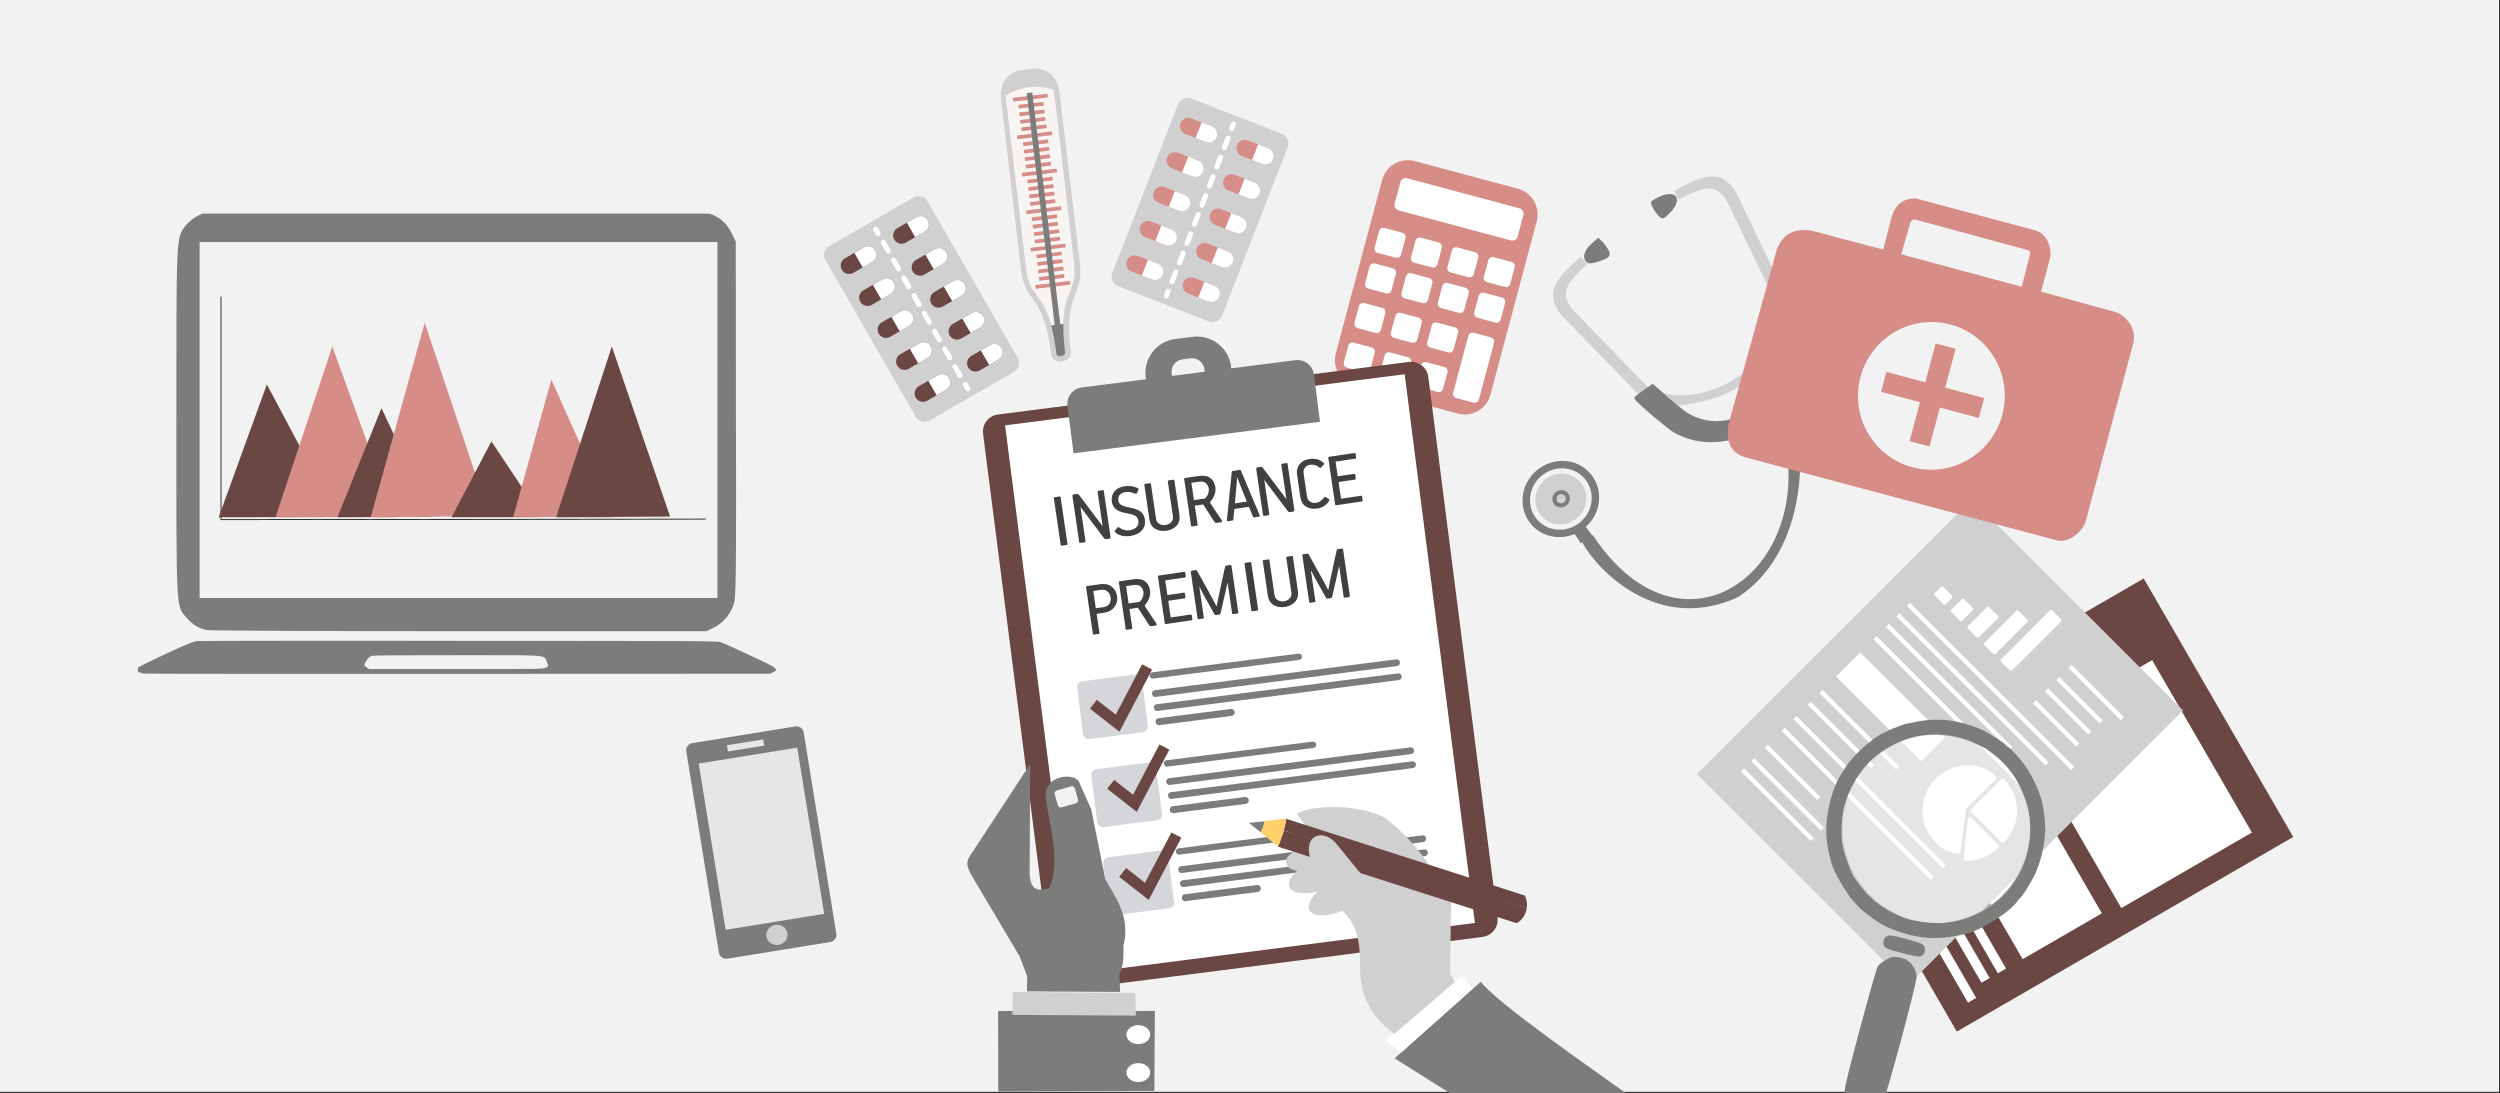 <svg width="526" height="230" xmlns="http://www.w3.org/2000/svg" xmlns:xlink="http://www.w3.org/1999/xlink" overflow="hidden"><rect width="100%" height="100%" fill="#333333" stroke="none"/><defs><clipPath id="clip0"><rect x="0" y="0" width="526" height="230"/></clipPath><clipPath id="clip1"><path d="M418.485 113.352 434.77 129.614 422.199 142.167 405.914 125.905Z" fill-rule="evenodd" clip-rule="evenodd"/></clipPath><clipPath id="clip2"><path d="M418.485 113.352 434.77 129.614 422.199 142.167 405.914 125.905Z" fill-rule="evenodd" clip-rule="evenodd"/></clipPath><clipPath id="clip3"><path d="M418.485 113.352 434.77 129.614 422.199 142.167 405.914 125.905Z" fill-rule="evenodd" clip-rule="evenodd"/></clipPath><clipPath id="clip4"><path d="M414.428 156.718 428.302 170.571 414.428 184.425 400.554 170.571Z" fill-rule="evenodd" clip-rule="evenodd"/></clipPath><clipPath id="clip5"><path d="M414.428 156.718 428.302 170.571 414.428 184.425 400.554 170.571Z" fill-rule="evenodd" clip-rule="evenodd"/></clipPath><clipPath id="clip6"><path d="M414.428 156.718 428.302 170.571 414.428 184.425 400.554 170.571Z" fill-rule="evenodd" clip-rule="evenodd"/></clipPath></defs><g clip-path="url(#clip0)"><rect x="0" y="0" width="525.239" height="229.667" fill="#FFFFFF" transform="scale(1.001 1)"/><rect x="0" y="0" width="525.239" height="229.667" fill="#F2F2F2" transform="scale(1.001 1)"/><path d="M0 5.607C-7.79431e-16 2.51 2.51 -7.7943e-16 5.607 -7.7943e-16L28.033 0C31.13 -7.7943e-16 33.64 2.51 33.64 5.607L33.64 43.37C33.64 46.467 31.13 48.977 28.033 48.977L5.607 48.977C2.51 48.977 7.79431e-16 46.467 0 43.37Z" fill="#D68D87" fill-rule="evenodd" transform="matrix(0.967 0.259 -0.258 0.966 292.245 32.441)"/><path d="M0 1.165C-2.12912e-16 0.521 0.521 0 1.165 0L25.593 0C26.236 0 26.758 0.521 26.758 1.165L26.758 5.823C26.758 6.466 26.236 6.988 25.593 6.988L1.165 6.988C0.521 6.988 0 6.466 0 5.823Z" fill="#FFFFFF" fill-rule="evenodd" transform="matrix(0.967 0.259 -0.258 0.966 294.944 37.206)"/><path d="M0 0.907C-1.82667e-16 0.406 0.406 0 0.907 0L4.832 0C5.333 -1.82667e-16 5.739 0.406 5.739 0.907L5.739 4.535C5.739 5.036 5.333 5.442 4.832 5.442L0.907 5.442C0.406 5.442 0 5.036 0 4.535Z" fill="#FFFFFF" fill-rule="evenodd" transform="matrix(0.967 0.259 -0.258 0.966 290.399 47.719)"/><path d="M0 0.907C-1.82667e-16 0.406 0.406 0 0.907 0L4.832 0C5.333 -1.82667e-16 5.739 0.406 5.739 0.907L5.739 4.535C5.739 5.036 5.333 5.442 4.832 5.442L0.907 5.442C0.406 5.442 0 5.036 0 4.535Z" fill="#FFFFFF" fill-rule="evenodd" transform="matrix(0.967 0.259 -0.258 0.966 298.056 49.768)"/><path d="M0 0.907C-1.82667e-16 0.406 0.406 0 0.907 0L4.832 0C5.333 -1.82667e-16 5.739 0.406 5.739 0.907L5.739 4.535C5.739 5.036 5.333 5.442 4.832 5.442L0.907 5.442C0.406 5.442 0 5.036 0 4.535Z" fill="#FFFFFF" fill-rule="evenodd" transform="matrix(0.967 0.259 -0.258 0.966 305.713 51.817)"/><path d="M0 0.907C-1.82667e-16 0.406 0.406 0 0.907 0L4.832 0C5.333 -1.82667e-16 5.739 0.406 5.739 0.907L5.739 4.535C5.739 5.036 5.333 5.442 4.832 5.442L0.907 5.442C0.406 5.442 0 5.036 0 4.535Z" fill="#FFFFFF" fill-rule="evenodd" transform="matrix(0.967 0.259 -0.258 0.966 313.37 53.866)"/><path d="M0 0.907C-1.82667e-16 0.406 0.406 0 0.907 0L4.832 0C5.333 -1.82667e-16 5.739 0.406 5.739 0.907L5.739 4.535C5.739 5.036 5.333 5.442 4.832 5.442L0.907 5.442C0.406 5.442 0 5.036 0 4.535Z" fill="#FFFFFF" fill-rule="evenodd" transform="matrix(0.967 0.259 -0.258 0.966 288.388 55.213)"/><path d="M0 0.907C-1.82667e-16 0.406 0.406 0 0.907 0L4.832 0C5.333 -1.82667e-16 5.739 0.406 5.739 0.907L5.739 4.535C5.739 5.036 5.333 5.442 4.832 5.442L0.907 5.442C0.406 5.442 0 5.036 0 4.535Z" fill="#FFFFFF" fill-rule="evenodd" transform="matrix(0.967 0.259 -0.258 0.966 296.045 57.262)"/><path d="M0 0.907C-1.82667e-16 0.406 0.406 0 0.907 0L4.832 0C5.333 -1.82667e-16 5.739 0.406 5.739 0.907L5.739 4.535C5.739 5.036 5.333 5.442 4.832 5.442L0.907 5.442C0.406 5.442 0 5.036 0 4.535Z" fill="#FFFFFF" fill-rule="evenodd" transform="matrix(0.967 0.259 -0.258 0.966 303.702 59.31)"/><path d="M0 0.907C-1.82667e-16 0.406 0.406 0 0.907 0L4.832 0C5.333 -1.82667e-16 5.739 0.406 5.739 0.907L5.739 4.535C5.739 5.036 5.333 5.442 4.832 5.442L0.907 5.442C0.406 5.442 0 5.036 0 4.535Z" fill="#FFFFFF" fill-rule="evenodd" transform="matrix(0.967 0.259 -0.258 0.966 311.359 61.359)"/><path d="M0 0.907C-1.82667e-16 0.406 0.406 0 0.907 0L4.832 0C5.333 -1.82667e-16 5.739 0.406 5.739 0.907L5.739 4.535C5.739 5.036 5.333 5.442 4.832 5.442L0.907 5.442C0.406 5.442 0 5.036 0 4.535Z" fill="#FFFFFF" fill-rule="evenodd" transform="matrix(0.967 0.259 -0.258 0.966 286.154 63.538)"/><path d="M0 0.907C-1.82667e-16 0.406 0.406 0 0.907 0L4.832 0C5.333 -1.82667e-16 5.739 0.406 5.739 0.907L5.739 4.535C5.739 5.036 5.333 5.442 4.832 5.442L0.907 5.442C0.406 5.442 0 5.036 0 4.535Z" fill="#FFFFFF" fill-rule="evenodd" transform="matrix(0.967 0.259 -0.258 0.966 293.811 65.587)"/><path d="M0 0.907C-1.82667e-16 0.406 0.406 0 0.907 0L4.832 0C5.333 -1.82667e-16 5.739 0.406 5.739 0.907L5.739 4.535C5.739 5.036 5.333 5.442 4.832 5.442L0.907 5.442C0.406 5.442 0 5.036 0 4.535Z" fill="#FFFFFF" fill-rule="evenodd" transform="matrix(0.967 0.259 -0.258 0.966 301.468 67.636)"/><path d="M0 0.932C-2.26112e-16 0.417 0.417 0 0.932 0L4.661 0C5.176 -1.13056e-16 5.594 0.417 5.594 0.932L5.594 13.276C5.594 13.791 5.176 14.208 4.661 14.208L0.932 14.208C0.417 14.208 0 13.791 0 13.276Z" fill="#FFFFFF" fill-rule="evenodd" transform="matrix(0.967 0.259 -0.258 0.966 309.175 69.781)"/><path d="M0 0.907C-1.82667e-16 0.406 0.406 0 0.907 0L4.832 0C5.333 -1.82667e-16 5.739 0.406 5.739 0.907L5.739 4.535C5.739 5.036 5.333 5.442 4.832 5.442L0.907 5.442C0.406 5.442 0 5.036 0 4.535Z" fill="#FFFFFF" fill-rule="evenodd" transform="matrix(0.967 0.259 -0.258 0.966 283.92 71.864)"/><path d="M0 0.907C-1.82667e-16 0.406 0.406 0 0.907 0L4.832 0C5.333 -1.82667e-16 5.739 0.406 5.739 0.907L5.739 4.535C5.739 5.036 5.333 5.442 4.832 5.442L0.907 5.442C0.406 5.442 0 5.036 0 4.535Z" fill="#FFFFFF" fill-rule="evenodd" transform="matrix(0.967 0.259 -0.258 0.966 291.577 73.913)"/><path d="M0 0.907C-1.82667e-16 0.406 0.406 0 0.907 0L4.832 0C5.333 -1.82667e-16 5.739 0.406 5.739 0.907L5.739 4.535C5.739 5.036 5.333 5.442 4.832 5.442L0.907 5.442C0.406 5.442 0 5.036 0 4.535Z" fill="#FFFFFF" fill-rule="evenodd" transform="matrix(0.967 0.259 -0.258 0.966 299.234 75.962)"/><path d="M90.629 121.956C3.614 121.956 3.614 121.956 3.614 121.956 1.626 121.956 0 120.33 0 118.343 0 3.614 0 3.614 0 3.614 0 1.626 1.626 0 3.614 0 90.629 0 90.629 0 90.629 0 92.708 0 94.334 1.626 94.334 3.614 94.334 118.343 94.334 118.343 94.334 118.343 94.334 120.33 92.708 121.956 90.629 121.956" fill="#6A4742" fill-rule="evenodd" transform="matrix(0.993 -0.127 0.127 0.992 206.378 87.667)"/><rect x="0" y="0" width="76.965" height="106.806" fill="#F3EEDD" transform="matrix(0.993 -0.127 0.127 0.992 215.966 94.249)"/><rect x="0" y="0" width="84.662" height="116.381" fill="#FFFFFF" transform="matrix(0.993 -0.127 0.127 0.992 211.472 89.49)"/><path d="M12.553 12.262C1.174 12.262 1.174 12.262 1.174 12.262 0.542 12.262 0 11.721 0 11.09 0 1.172 0 1.172 0 1.172 0 0.541 0.542 0 1.174 0 12.553 0 12.553 0 12.553 0 13.185 0 13.727 0.541 13.727 1.172 13.727 11.09 13.727 11.09 13.727 11.09 13.727 11.721 13.185 12.262 12.553 12.262" fill="#D4D6D9" fill-rule="evenodd" transform="matrix(0.993 -0.127 0.127 0.992 226.471 143.487)"/><path d="M31.545 1.339C0.633 1.339 0.633 1.339 0.633 1.339 0.271 1.339 0 1.071 0 0.625 0 0.268 0.271 0 0.633 0 31.545 0 31.545 0 31.545 0 31.997 0 32.268 0.268 32.268 0.625 32.268 1.071 31.997 1.339 31.545 1.339" fill="#7C7C7B" fill-rule="evenodd" transform="matrix(0.993 -0.127 0.127 0.992 241.811 141.53)"/><path d="M51.801 1.423C0.633 1.423 0.633 1.423 0.633 1.423 0.271 1.423 0 1.067 0 0.711 0 0.356 0.271 0 0.633 0 51.801 0 51.801 0 51.801 0 52.253 0 52.524 0.356 52.524 0.711 52.524 1.067 52.253 1.423 51.801 1.423" fill="#7C7C7B" fill-rule="evenodd" transform="matrix(0.993 -0.127 0.127 0.992 242.295 145.308)"/><path d="M51.801 1.423C0.633 1.423 0.633 1.423 0.633 1.423 0.271 1.423 0 1.067 0 0.711 0 0.356 0.271 0 0.633 0 51.801 0 51.801 0 51.801 0 52.253 0 52.524 0.356 52.524 0.711 52.524 1.067 52.253 1.423 51.801 1.423" fill="#7C7C7B" fill-rule="evenodd" transform="matrix(0.993 -0.127 0.127 0.992 242.672 148.256)"/><path d="M16.017 1.465C0.633 1.465 0.633 1.465 0.633 1.465 0.271 1.465 0 1.099 0 0.732 0 0.366 0.271 0 0.633 0 16.017 0 16.017 0 16.017 0 16.469 0 16.741 0.366 16.741 0.732 16.741 1.099 16.469 1.465 16.017 1.465" fill="#7C7C7B" fill-rule="evenodd" transform="matrix(0.993 -0.127 0.127 0.992 243.049 151.203)"/><path d="M12.553 12.262C1.174 12.262 1.174 12.262 1.174 12.262 0.542 12.262 0 11.721 0 11.09 0 1.172 0 1.172 0 1.172 0 0.541 0.542 0 1.174 0 12.553 0 12.553 0 12.553 0 13.185 0 13.727 0.541 13.727 1.172 13.727 11.09 13.727 11.09 13.727 11.09 13.727 11.721 13.185 12.262 12.553 12.262" fill="#D4D6D9" fill-rule="evenodd" transform="matrix(0.993 -0.127 0.127 0.992 229.456 162.003)"/><path d="M31.545 1.339C0.633 1.339 0.633 1.339 0.633 1.339 0.271 1.339 0 1.071 0 0.625 0 0.268 0.271 0 0.633 0 31.545 0 31.545 0 31.545 0 31.997 0 32.268 0.268 32.268 0.625 32.268 1.071 31.997 1.339 31.545 1.339" fill="#7C7C7B" fill-rule="evenodd" transform="matrix(0.993 -0.127 0.127 0.992 244.797 160.046)"/><path d="M51.801 1.423C0.633 1.423 0.633 1.423 0.633 1.423 0.271 1.423 0 1.067 0 0.711 0 0.356 0.271 0 0.633 0 51.801 0 51.801 0 51.801 0 52.253 0 52.524 0.356 52.524 0.711 52.524 1.067 52.253 1.423 51.801 1.423" fill="#7C7C7B" fill-rule="evenodd" transform="matrix(0.993 -0.127 0.127 0.992 245.28 163.824)"/><path d="M51.801 1.423C0.633 1.423 0.633 1.423 0.633 1.423 0.271 1.423 0 1.067 0 0.711 0 0.356 0.271 0 0.633 0 51.801 0 51.801 0 51.801 0 52.253 0 52.524 0.356 52.524 0.711 52.524 1.067 52.253 1.423 51.801 1.423" fill="#7C7C7B" fill-rule="evenodd" transform="matrix(0.993 -0.127 0.127 0.992 245.657 166.771)"/><path d="M16.017 1.465C0.633 1.465 0.633 1.465 0.633 1.465 0.271 1.465 0 1.099 0 0.732 0 0.366 0.271 0 0.633 0 16.017 0 16.017 0 16.017 0 16.469 0 16.741 0.366 16.741 0.732 16.741 1.099 16.469 1.465 16.017 1.465" fill="#7C7C7B" fill-rule="evenodd" transform="matrix(0.993 -0.127 0.127 0.992 246.034 169.719)"/><path d="M12.222 0.154 5.383 9.944 1.833 6.355 0.154 8.015 5.695 13.616 14.156 1.506Z" fill="#6A4742" fill-rule="evenodd" transform="matrix(0.993 -0.127 0.127 0.992 228.147 141.172)"/><path d="M12.222 0.154 5.383 9.944 1.833 6.355 0.154 8.015 5.695 13.616 14.156 1.506Z" fill="#6A4742" fill-rule="evenodd" transform="matrix(0.993 -0.127 0.127 0.992 231.785 158.036)"/><path d="M12.553 12.262C1.174 12.262 1.174 12.262 1.174 12.262 0.542 12.262 0 11.721 0 11.09 0 1.172 0 1.172 0 1.172 0 0.541 0.542 0 1.174 0 12.553 0 12.553 0 12.553 0 13.185 0 13.727 0.541 13.727 1.172 13.727 11.09 13.727 11.09 13.727 11.09 13.727 11.721 13.185 12.262 12.553 12.262" fill="#D4D6D9" fill-rule="evenodd" transform="matrix(0.993 -0.127 0.127 0.992 231.979 180.527)"/><path d="M31.545 1.339C0.633 1.339 0.633 1.339 0.633 1.339 0.271 1.339 0 1.071 0 0.625 0 0.268 0.271 0 0.633 0 31.545 0 31.545 0 31.545 0 31.997 0 32.268 0.268 32.268 0.625 32.268 1.071 31.997 1.339 31.545 1.339" fill="#7C7C7B" fill-rule="evenodd" transform="matrix(0.993 -0.127 0.127 0.992 247.32 178.57)"/><path d="M51.801 1.423C0.633 1.423 0.633 1.423 0.633 1.423 0.271 1.423 0 1.067 0 0.711 0 0.356 0.271 0 0.633 0 51.801 0 51.801 0 51.801 0 52.253 0 52.524 0.356 52.524 0.711 52.524 1.067 52.253 1.423 51.801 1.423" fill="#7C7C7B" fill-rule="evenodd" transform="matrix(0.993 -0.127 0.127 0.992 247.804 182.347)"/><path d="M51.801 1.423C0.633 1.423 0.633 1.423 0.633 1.423 0.271 1.423 0 1.067 0 0.711 0 0.356 0.271 0 0.633 0 51.801 0 51.801 0 51.801 0 52.253 0 52.524 0.356 52.524 0.711 52.524 1.067 52.253 1.423 51.801 1.423" fill="#7C7C7B" fill-rule="evenodd" transform="matrix(0.993 -0.127 0.127 0.992 248.18 185.295)"/><path d="M16.017 1.465C0.633 1.465 0.633 1.465 0.633 1.465 0.271 1.465 0 1.099 0 0.732 0 0.366 0.271 0 0.633 0 16.017 0 16.017 0 16.017 0 16.469 0 16.741 0.366 16.741 0.732 16.741 1.099 16.469 1.465 16.017 1.465" fill="#7C7C7B" fill-rule="evenodd" transform="matrix(0.993 -0.127 0.127 0.992 248.558 188.242)"/><path d="M12.222 0.154 5.383 9.944 1.833 6.355 0.154 8.015 5.695 13.616 14.156 1.506Z" fill="#6A4742" fill-rule="evenodd" transform="matrix(0.993 -0.127 0.127 0.992 234.308 176.559)"/><path d="M8.323 8.765C6.785 8.765 6.785 8.765 6.785 8.765 5.247 8.765 4.071 7.5 4.071 5.964 4.071 4.428 5.247 3.253 6.785 3.253 8.323 3.253 8.323 3.253 8.323 3.253 9.861 3.253 11.037 4.428 11.037 5.964 11.037 7.5 9.861 8.765 8.323 8.765M9.137 0C5.971 0 5.971 0 5.971 0 2.714 0 0 2.711 0 5.964 0 9.307 2.714 11.928 5.971 11.928 9.137 11.928 9.137 11.928 9.137 11.928 12.394 11.928 15.108 9.307 15.108 5.964 15.108 2.711 12.394 0 9.137 0" fill="#7C7C7B" fill-rule="evenodd" transform="matrix(0.993 -0.127 0.127 0.992 241.708 73.226)"/><path d="M10.848 0C7.142 0 7.142 0 7.142 0 3.164 0 0 3.26 0 7.153 0 11.137 3.164 14.397 7.142 14.397 10.848 14.397 10.848 14.397 10.848 14.397 14.826 14.397 18.08 11.137 18.08 7.153 18.08 3.26 14.826 0 10.848 0M9.854 10.503C8.136 10.503 8.136 10.503 8.136 10.503 6.238 10.503 4.791 9.055 4.791 7.153 4.791 5.342 6.238 3.803 8.136 3.803 9.854 3.803 9.854 3.803 9.854 3.803 11.752 3.803 13.198 5.342 13.198 7.153 13.198 9.055 11.752 10.503 9.854 10.503" fill="#7C7C7B" fill-rule="evenodd" transform="matrix(0.993 -0.127 0.127 0.992 240.146 72.244)"/><path d="M52.231 13.518C0 13.518 0 13.518 0 13.518 0 3.515 0 3.515 0 3.515 0 1.532 1.536 0 3.524 0 48.707 0 48.707 0 48.707 0 50.605 0 52.231 1.532 52.231 3.515L52.231 13.518Z" fill="#7C7C7B" fill-rule="evenodd" transform="matrix(0.993 -0.127 0.127 0.992 224.15 81.963)"/><path d="M7.039 20.846 5.366 20.846 5.366 24.527 7.039 24.527C7.565 24.52 7.985 24.354 8.298 24.027 8.611 23.701 8.772 23.254 8.779 22.687 8.78 22.229 8.636 21.814 8.348 21.44 8.061 21.066 7.624 20.868 7.039 20.846ZM13.906 20.846 12.334 20.846 12.333 24.527 14.509 24.527C14.56 24.526 14.608 24.516 14.655 24.498 14.702 24.48 14.742 24.462 14.776 24.444 15.081 24.221 15.321 23.942 15.496 23.609 15.671 23.275 15.76 22.968 15.764 22.687 15.78 22.229 15.659 21.814 15.4 21.44 15.14 21.066 14.643 20.868 13.906 20.846ZM7.039 19.644C8.026 19.663 8.791 19.955 9.336 20.521 9.881 21.087 10.157 21.814 10.165 22.703 10.148 23.553 9.853 24.262 9.282 24.829 8.711 25.396 7.969 25.69 7.056 25.712L5.366 25.712 5.383 29.759C5.383 29.893 5.316 29.96 5.182 29.96L4.18 29.96C4.121 29.959 4.073 29.943 4.036 29.912 4 29.88 3.981 29.835 3.98 29.776L3.98 19.828C3.98 19.708 4.047 19.647 4.18 19.644ZM14.09 19.644C15.134 19.655 15.911 19.917 16.421 20.431 16.931 20.945 17.185 21.647 17.183 22.536 17.165 23.13 17.001 23.678 16.69 24.181 16.38 24.685 16.032 25.095 15.647 25.412 15.621 25.429 15.605 25.449 15.596 25.47 15.588 25.492 15.588 25.511 15.596 25.529 15.597 25.528 15.631 25.603 15.7 25.753 15.769 25.904 15.938 26.265 16.205 26.837 16.473 27.408 16.905 28.327 17.501 29.592 17.56 29.732 17.563 29.828 17.509 29.882 17.455 29.936 17.391 29.962 17.317 29.96L16.448 29.96C16.279 29.959 16.159 29.931 16.087 29.874 16.016 29.817 15.958 29.734 15.914 29.625L14.124 25.712 12.333 25.712 12.35 29.759C12.35 29.893 12.283 29.96 12.15 29.96L11.148 29.96C11.088 29.959 11.04 29.943 11.004 29.912 10.967 29.88 10.949 29.835 10.948 29.776L10.948 19.828C10.948 19.708 11.014 19.647 11.148 19.644ZM24.825 19.644C24.885 19.644 24.936 19.66 24.978 19.692 25.019 19.724 25.041 19.769 25.042 19.828L25.042 20.646C25.042 20.705 25.026 20.753 24.992 20.79 24.959 20.826 24.909 20.845 24.842 20.846L20.644 20.846 20.645 23.975 24.123 23.975C24.256 23.975 24.323 24.042 24.323 24.176L24.323 25.01C24.32 25.13 24.259 25.191 24.139 25.194L20.644 25.194 20.645 28.741 24.892 28.741C24.951 28.741 25 28.758 25.036 28.789 25.073 28.821 25.092 28.866 25.093 28.925L25.093 29.759C25.093 29.893 25.026 29.96 24.892 29.96L19.442 29.96C19.383 29.959 19.335 29.943 19.298 29.912 19.262 29.88 19.243 29.835 19.242 29.776L19.242 19.828C19.242 19.708 19.309 19.647 19.442 19.644ZM34.552 19.644C34.667 19.645 34.746 19.672 34.79 19.726 34.834 19.779 34.855 19.852 34.853 19.945L34.853 29.759C34.85 29.893 34.789 29.96 34.669 29.96L33.718 29.96C33.644 29.959 33.595 29.943 33.569 29.912 33.544 29.88 33.532 29.835 33.534 29.776L33.534 23.272 33.484 23.272 32.764 25.228 31.142 29.391C31.127 29.43 31.095 29.478 31.046 29.534 30.997 29.589 30.923 29.62 30.824 29.625L30.172 29.625C30.089 29.628 30.02 29.614 29.967 29.586 29.913 29.557 29.87 29.498 29.837 29.408L28.298 25.362 27.579 23.305 27.529 23.289 27.529 29.759C27.53 29.826 27.518 29.876 27.493 29.91 27.468 29.943 27.418 29.96 27.345 29.96L26.41 29.96C26.351 29.959 26.302 29.943 26.266 29.912 26.229 29.88 26.211 29.835 26.21 29.776L26.21 19.962C26.21 19.861 26.235 19.783 26.285 19.728 26.335 19.673 26.41 19.645 26.51 19.644L27.161 19.644C27.304 19.641 27.398 19.656 27.445 19.688 27.492 19.72 27.536 19.789 27.579 19.895L29.837 25.88 30.489 27.77 30.573 27.77 31.242 25.847 33.484 19.878C33.531 19.788 33.583 19.726 33.64 19.692 33.698 19.659 33.779 19.642 33.885 19.644ZM38.861 19.644C38.92 19.645 38.968 19.66 39.005 19.69 39.041 19.72 39.06 19.761 39.061 19.811L39.061 29.759C39.061 29.893 38.995 29.96 38.861 29.96L37.826 29.96C37.766 29.959 37.718 29.943 37.682 29.912 37.645 29.88 37.626 29.835 37.625 29.776L37.625 19.828C37.625 19.708 37.692 19.647 37.826 19.644ZM47.69 19.644C47.757 19.645 47.807 19.66 47.841 19.69 47.874 19.72 47.891 19.761 47.891 19.811L47.891 27.286C47.863 28.177 47.542 28.861 46.928 29.338 46.314 29.814 45.57 30.055 44.698 30.06 43.818 30.056 43.073 29.818 42.461 29.344 41.85 28.87 41.531 28.184 41.505 27.286L41.505 19.828C41.503 19.769 41.515 19.724 41.541 19.692 41.566 19.66 41.615 19.644 41.688 19.644L42.724 19.644C42.783 19.645 42.828 19.66 42.859 19.69 42.891 19.72 42.907 19.761 42.907 19.811L42.907 27.286C42.919 27.746 43.089 28.118 43.418 28.402 43.747 28.687 44.168 28.833 44.681 28.841 45.24 28.832 45.679 28.68 45.999 28.384 46.319 28.088 46.482 27.705 46.488 27.236L46.488 19.828C46.488 19.769 46.505 19.724 46.538 19.692 46.572 19.66 46.622 19.644 46.688 19.644ZM58.242 19.644C58.357 19.645 58.437 19.672 58.48 19.726 58.524 19.779 58.545 19.852 58.543 19.945L58.543 29.759C58.54 29.893 58.479 29.96 58.359 29.96L57.407 29.96C57.334 29.959 57.285 29.943 57.259 29.912 57.234 29.88 57.222 29.835 57.224 29.776L57.224 23.272 57.174 23.272 56.454 25.228 54.832 29.391C54.816 29.43 54.784 29.478 54.736 29.534 54.687 29.589 54.613 29.62 54.514 29.625L53.862 29.625C53.779 29.628 53.71 29.614 53.657 29.586 53.603 29.557 53.56 29.498 53.527 29.408L51.988 25.362 51.269 23.306 51.218 23.289 51.218 29.759C51.22 29.826 51.208 29.876 51.183 29.91 51.158 29.943 51.108 29.96 51.035 29.96L50.1 29.96C50.041 29.959 49.992 29.943 49.956 29.912 49.919 29.88 49.901 29.835 49.9 29.776L49.9 19.962C49.9 19.861 49.925 19.783 49.975 19.728 50.025 19.673 50.1 19.645 50.2 19.644L50.851 19.644C50.994 19.641 51.088 19.656 51.135 19.688 51.182 19.72 51.226 19.789 51.269 19.895L53.527 25.88 54.179 27.77 54.263 27.77 54.932 25.847 57.174 19.878C57.221 19.788 57.273 19.726 57.33 19.692 57.388 19.659 57.469 19.642 57.575 19.644ZM1.236 0.135C1.295 0.135 1.343 0.151 1.38 0.181 1.416 0.211 1.435 0.251 1.436 0.302L1.436 10.25C1.436 10.383 1.369 10.45 1.236 10.45L0.2 10.45C0.141 10.45 0.093 10.434 0.056 10.402 0.02 10.371 0.001 10.325 0 10.267L0 0.319C0 0.199 0.067 0.138 0.2 0.135ZM10.4 0.135C10.466 0.135 10.517 0.151 10.55 0.181 10.583 0.211 10.6 0.251 10.6 0.302L10.6 10.116C10.595 10.254 10.559 10.345 10.491 10.39 10.424 10.434 10.354 10.454 10.283 10.45L9.648 10.45C9.526 10.45 9.433 10.429 9.369 10.388 9.305 10.346 9.253 10.283 9.214 10.2L5.316 3.044 5.266 3.044 5.266 10.25C5.267 10.317 5.255 10.367 5.23 10.4 5.205 10.434 5.155 10.45 5.082 10.45L4.13 10.45C3.997 10.448 3.93 10.386 3.93 10.267L3.93 0.553C3.925 0.411 3.943 0.306 3.986 0.237 4.029 0.169 4.127 0.134 4.28 0.135L4.882 0.135C5.011 0.137 5.107 0.162 5.169 0.212 5.232 0.262 5.286 0.325 5.332 0.402L9.247 7.592 9.281 7.592 9.281 0.319C9.279 0.26 9.291 0.214 9.316 0.183 9.342 0.151 9.391 0.135 9.465 0.135ZM16.323 0.155C16.818 0.267 17.307 0.494 17.791 0.836 17.883 0.911 17.917 0.981 17.893 1.044 17.87 1.108 17.842 1.16 17.808 1.203L17.407 1.838C17.354 1.91 17.289 1.942 17.211 1.935 17.133 1.927 17.059 1.9 16.99 1.855 16.618 1.639 16.283 1.482 15.984 1.383 15.685 1.284 15.396 1.235 15.116 1.236 14.617 1.227 14.197 1.346 13.857 1.592 13.517 1.838 13.34 2.266 13.326 2.876 13.349 3.318 13.561 3.663 13.961 3.911 14.362 4.158 14.808 4.365 15.3 4.531 15.806 4.712 16.283 4.913 16.733 5.136 17.183 5.358 17.55 5.66 17.835 6.041 18.119 6.421 18.266 6.939 18.276 7.593 18.258 8.505 17.93 9.221 17.29 9.741 16.65 10.26 15.803 10.524 14.748 10.534 14.102 10.533 13.508 10.423 12.967 10.204 12.426 9.986 12 9.667 11.689 9.248 11.637 9.192 11.615 9.138 11.622 9.087 11.629 9.037 11.674 8.979 11.756 8.914L12.374 8.345C12.438 8.297 12.497 8.285 12.551 8.31 12.605 8.334 12.669 8.385 12.741 8.462 13.004 8.739 13.306 8.95 13.648 9.096 13.99 9.241 14.351 9.314 14.731 9.315 15.377 9.314 15.896 9.17 16.287 8.882 16.678 8.595 16.879 8.171 16.89 7.609 16.866 7.063 16.658 6.662 16.266 6.405 15.874 6.148 15.441 5.947 14.965 5.803 14.517 5.659 14.062 5.476 13.601 5.254 13.139 5.033 12.751 4.731 12.434 4.349 12.118 3.968 11.953 3.465 11.94 2.842 11.96 1.941 12.253 1.244 12.819 0.751 13.385 0.257 14.1 0.007 14.965 0.001 15.375-0.008 15.827 0.043 16.323 0.155ZM30.629 1.337 29.056 1.337 29.056 5.018 31.231 5.018C31.282 5.016 31.331 5.006 31.377 4.988 31.424 4.97 31.465 4.952 31.499 4.934 31.803 4.711 32.043 4.433 32.218 4.1 32.393 3.766 32.482 3.458 32.486 3.177 32.503 2.72 32.381 2.304 32.122 1.931 31.863 1.557 31.365 1.359 30.629 1.337ZM25.394 0.135C25.461 0.135 25.511 0.151 25.544 0.181 25.578 0.211 25.594 0.251 25.594 0.302L25.594 7.777C25.567 8.668 25.246 9.352 24.632 9.828 24.017 10.305 23.274 10.546 22.401 10.551 21.522 10.547 20.776 10.308 20.165 9.835 19.554 9.361 19.235 8.675 19.209 7.777L19.209 0.319C19.207 0.26 19.218 0.214 19.244 0.183 19.269 0.151 19.319 0.135 19.392 0.135L20.427 0.135C20.486 0.135 20.531 0.151 20.563 0.181 20.595 0.211 20.611 0.251 20.611 0.302L20.611 7.777C20.622 8.237 20.792 8.609 21.121 8.893 21.45 9.177 21.871 9.324 22.385 9.332 22.943 9.323 23.382 9.17 23.702 8.874 24.022 8.578 24.186 8.196 24.192 7.727L24.192 0.319C24.192 0.26 24.209 0.214 24.242 0.183 24.275 0.151 24.325 0.135 24.392 0.135ZM38.756 1.64 38.706 1.64 38.237 3.73 37.468 6.941 40.01 6.941 39.241 3.797ZM30.813 0.135C31.856 0.145 32.633 0.408 33.143 0.922 33.653 1.436 33.907 2.137 33.905 3.027 33.887 3.62 33.723 4.169 33.413 4.672 33.102 5.175 32.754 5.586 32.369 5.902 32.344 5.92 32.327 5.939 32.319 5.961 32.31 5.982 32.31 6.002 32.319 6.019 32.319 6.019 32.354 6.094 32.423 6.244 32.492 6.394 32.66 6.755 32.928 7.327 33.195 7.899 33.627 8.817 34.223 10.082 34.282 10.222 34.285 10.319 34.231 10.373 34.178 10.427 34.114 10.453 34.039 10.45L33.171 10.45C33.001 10.45 32.881 10.421 32.809 10.365 32.738 10.308 32.68 10.225 32.636 10.116L30.846 6.203 29.056 6.203 29.073 10.25C29.073 10.383 29.006 10.45 28.872 10.45L27.87 10.45C27.811 10.45 27.763 10.434 27.726 10.402 27.69 10.371 27.671 10.325 27.67 10.267L27.67 0.318C27.67 0.199 27.737 0.138 27.87 0.135ZM39.458 0.135C39.532 0.133 39.589 0.145 39.627 0.168 39.666 0.192 39.693 0.236 39.709 0.302L42.251 10.166C42.272 10.229 42.276 10.291 42.263 10.352 42.251 10.413 42.197 10.446 42.1 10.45L41.08 10.45C40.944 10.453 40.866 10.414 40.846 10.333L40.278 8.093 37.184 8.092 36.632 10.333C36.623 10.375 36.599 10.405 36.561 10.423 36.523 10.442 36.474 10.451 36.415 10.45L35.512 10.45C35.419 10.452 35.353 10.436 35.315 10.4 35.277 10.365 35.27 10.298 35.294 10.2L37.769 0.335C37.776 0.283 37.8 0.237 37.84 0.198 37.881 0.158 37.946 0.137 38.037 0.135ZM49.418 0.135C49.485 0.135 49.535 0.151 49.569 0.181 49.602 0.211 49.619 0.251 49.619 0.302L49.619 10.116C49.614 10.254 49.578 10.345 49.51 10.39 49.443 10.434 49.373 10.454 49.301 10.45L48.667 10.45C48.545 10.45 48.451 10.429 48.387 10.388 48.323 10.346 48.272 10.283 48.233 10.2L44.334 3.044 44.284 3.044 44.284 10.25C44.286 10.317 44.274 10.367 44.249 10.4 44.223 10.434 44.174 10.45 44.101 10.45L43.149 10.45C43.015 10.448 42.949 10.386 42.949 10.267L42.949 0.553C42.943 0.411 42.962 0.306 43.005 0.237 43.048 0.169 43.146 0.134 43.299 0.135L43.9 0.135C44.03 0.137 44.126 0.162 44.188 0.212 44.251 0.262 44.305 0.325 44.351 0.402L48.266 7.592 48.3 7.592 48.3 0.319C48.298 0.26 48.31 0.214 48.335 0.183 48.361 0.151 48.41 0.135 48.483 0.135ZM54.301 0.001C54.821-0.009 55.32 0.074 55.798 0.249 56.276 0.425 56.724 0.754 57.144 1.236 57.196 1.301 57.221 1.36 57.219 1.414 57.217 1.468 57.175 1.531 57.093 1.604L56.458 2.14C56.412 2.181 56.354 2.195 56.283 2.181 56.212 2.168 56.153 2.132 56.107 2.073 55.9 1.818 55.637 1.613 55.319 1.458 55.001 1.303 54.667 1.224 54.318 1.22 53.788 1.228 53.38 1.379 53.095 1.673 52.809 1.968 52.665 2.357 52.662 2.842L52.662 7.71C52.668 8.187 52.824 8.574 53.13 8.872 53.437 9.17 53.861 9.323 54.401 9.332 54.748 9.323 55.07 9.237 55.367 9.075 55.664 8.913 55.91 8.731 56.107 8.529 56.164 8.457 56.222 8.404 56.28 8.37 56.339 8.336 56.41 8.35 56.492 8.412L57.16 8.964C57.194 8.992 57.215 9.032 57.221 9.085 57.228 9.138 57.219 9.187 57.194 9.232 56.853 9.666 56.44 9.995 55.954 10.217 55.469 10.439 54.951 10.55 54.401 10.551 53.488 10.547 52.74 10.304 52.16 9.822 51.579 9.34 51.279 8.641 51.26 7.726L51.26 2.842C51.276 1.955 51.561 1.262 52.116 0.763 52.67 0.264 53.399 0.01 54.301 0.001ZM63.844 0.135C63.904 0.135 63.955 0.151 63.996 0.183 64.038 0.214 64.06 0.26 64.061 0.318L64.061 1.136C64.061 1.196 64.044 1.244 64.011 1.28 63.978 1.317 63.928 1.336 63.861 1.337L59.663 1.337 59.663 4.466 63.142 4.466C63.275 4.466 63.342 4.533 63.342 4.666L63.342 5.501C63.339 5.62 63.278 5.682 63.158 5.684L59.663 5.684 59.663 9.232 63.911 9.232C63.97 9.232 64.018 9.248 64.055 9.28 64.092 9.311 64.11 9.357 64.111 9.415L64.111 10.25C64.111 10.383 64.044 10.45 63.911 10.45L58.461 10.45C58.402 10.45 58.353 10.434 58.317 10.402 58.281 10.371 58.262 10.325 58.261 10.267L58.261 0.318C58.261 0.199 58.328 0.138 58.461 0.135Z" fill="#404040" fill-rule="evenodd" transform="matrix(0.991 -0.146 0.145 0.989 221.684 104.506)"/><path d="M35.277 0C27.357 4.192 5.36 16.391 0 17.313L6.416 40.692 21.033 31.753C24.471 20.848 33.398 8.742 35.277 0Z" fill="#7C7C7B" fill-rule="evenodd" transform="matrix(0.444 0.896 -0.897 0.444 327.087 198.863)"/><path d="M0 1.083 3.397 0 8.784 19.593 5.095 21.362 0 1.083Z" fill="#FFFFFF" fill-rule="evenodd" transform="matrix(0.444 0.896 -0.897 0.444 308.434 204.888)"/><path d="M46.488 6.779 44.449 6.832 31.041 0C21.016 0.105 14.111 1.978 8.766 4.749 3.08 9.076-0.622 18.519 0.092 20.816L2.841 20.313 6.941 25.431C7.364 27.911 9.404 28.175 10.775 26.092 12.259 30.999 15.38 29.39 16.625 24.191 18.552 29.917 22.071 27.49 22.576 21.265 26.676 19.786 30.062 20.998 33.392 22.477 38.523 25.354 44.255 26.501 50.629 22.939L46.488 6.779Z" fill="#D0D0D0" fill-rule="evenodd" transform="matrix(0.444 0.896 -0.897 0.444 291.509 161.963)"/><path d="M0 37.76 1.958 39.313C14.664 26.736 27.248 13.787 39.313 0.826 38.574 0.299 37.729-0.043 36.722 0.008L0 37.76Z" fill="#6A4742" fill-rule="evenodd" transform="matrix(0.444 0.896 -0.897 0.444 304.507 155.515)"/><path d="M0 38.509C1.057 39.406 1.877 40.303 2.485 41.147L39.228 3.297C39.149 1.925 38.435 0.791 37.351 0L0 38.509Z" fill="#6A4742" fill-rule="evenodd" transform="matrix(0.444 0.896 -0.897 0.444 304.651 157.632)"/><path d="M1.575 0 0 4.405C0.641 4.885 1.201 5.473 1.735 6.14L6.061 4.245C5.233 2.963 2.67 0.774 1.575 0Z" fill="#FFD06B" fill-rule="evenodd" transform="matrix(0.444 0.896 -0.897 0.444 269.981 170.806)"/><path d="M1.137 0 0 3.07 2.857 1.72C2.381 1.085 1.905 0.529 1.137 0Z" fill="#7C7C7B" fill-rule="evenodd" transform="matrix(0.444 0.896 -0.897 0.444 265.509 171.778)"/><path d="M17.675 0C13.818 1.641 9.643 2.302 5.707 3.255 0.872 3.996 0 9.235 6.473 9.764L22.087 7.145 17.675 0Z" fill="#D0D0D0" fill-rule="evenodd" transform="matrix(0.444 0.896 -0.897 0.444 281.891 171.392)"/><path d="M32.838 16.833 32.952 0 0 0.031 0.034 16.975 32.838 16.833Z" fill="#7C7C7B" fill-rule="evenodd" transform="matrix(1.001 0 -0 1 210 212.692)"/><path d="M0 4.826 0.102 0 25.86 0.214 25.962 4.993 0 4.826Z" fill="#D0D0D0" fill-rule="evenodd" transform="matrix(1.001 0 -0 1 213 208.698)"/><path d="M0 1.997C-6.35645e-16 0.894 1.118 0 2.496 0 3.875 -5.08516e-16 4.993 0.894 4.993 1.997 4.993 3.1 3.875 3.994 2.496 3.994 1.118 3.994 -9.53468e-16 3.1 0 1.997Z" fill="#FFFFFF" fill-rule="evenodd" transform="matrix(1.001 0 -0 1 237 215.687)"/><path d="M0 1.997C-6.35645e-16 0.894 1.118 0 2.496 0 3.875 -5.08516e-16 4.993 0.894 4.993 1.997 4.993 3.1 3.875 3.994 2.496 3.994 1.118 3.994 -9.53468e-16 3.1 0 1.997Z" fill="#FFFFFF" fill-rule="evenodd" transform="matrix(1.001 0 -0 1 237 223.676)"/><path d="M32.639 47.931 32.48 44.197C33.273 42.828 33.42 40.657 33.341 38.223 34.949 32.004 31.371 27.683 29.525 24.194L26.569 9.515 23.987 3.713C23.137 1.816 16.365 2.029 17.01 7.425 17.996 13.471 20.102 20.866 17.724 26.09 14.349 27.156 13.805 25.411 13.624 23.23L13.726 0 1.393 18.837C0 20.795 0.498 21.515 1.291 23.189L11.506 40.434 13.114 44.664 13.058 47.819 32.639 47.931Z" fill="#7C7C7B" fill-rule="evenodd" transform="matrix(1.001 0 -0 1 203 160.767)"/><path d="M0 0.615C-6.99804e-17 0.275 0.275 -6.99804e-17 0.615 -6.99804e-17L3.782 0C4.122 -1.39961e-16 4.397 0.275 4.397 0.615L4.397 3.075C4.397 3.415 4.122 3.69 3.782 3.69L0.615 3.69C0.275 3.69 6.99804e-17 3.415 6.99804e-17 3.075Z" fill="#F2F2F2" fill-rule="evenodd" transform="matrix(0.963 -0.275 0.274 0.962 221.738 166.49)"/><path d="M7.596 7.93 7.596 43.574 7.596 79.257 58.986 79.257 110.304 79.257 110.304 43.574 110.304 7.93 58.986 7.93 7.596 7.93ZM5.528 0 112.088 0C114.192 0.61 115.796 2.021 116.795 4.079L117.687 5.909 117.722 42.697C117.829 69.421 117.722 80.019 117.437 81.43 117.009 83.793 115.297 86.005 113.086 87.11L111.517 87.873 59.735 87.873C31.312 87.873 7.346 87.758 6.633 87.644 4.814 87.301 3.602 86.576 2.282 85.052 0 82.497 0.107 84.213 0.107 43.841 0.107 4.27 0.071 5.375 1.926 2.669 2.496 1.944 3.602 0.991 4.493 0.534L5.528 0Z" fill="#7C7C7B" fill-rule="evenodd" transform="matrix(1.001 0 -0 1 37 44.935)"/><path d="M0 6.465 0 5.664C0.826 5.18 2.765 4.213 5.566 2.915 10.629 0.539 11.707 0.138 12.64 0.069 13.143 0.028 27.184 0 46.754 0L46.754 0C53.254 0 60.4 0 67.797 0.028 121.195 0.041 121.841 0.069 122.559 0.332 122.99 0.47 125.791 1.713 128.736 3.108 134.517 5.774 134.805 6.023 133.512 6.645L132.901 6.948 67.331 6.976C31.313 6.99 1.58 6.976 1.293 6.921 0.826 6.866 0.359 6.672 0 6.465ZM73.579 3.053C71.747 3.053 69.593 3.053 67.079 3.053 53.577 3.053 49.591 3.067 49.124 3.219 48.801 3.302 48.298 3.771 48.011 4.269 47.508 5.056 47.508 5.194 48.011 5.553L48.586 5.968 66.864 5.968C84.783 5.968 85.106 5.968 85.716 5.678 86.327 5.443 86.327 5.346 85.968 4.462 85.357 3.094 86.614 3.025 73.579 3.053Z" fill="#7C7C7B" fill-rule="evenodd" transform="matrix(1.001 0 -0 1 29 134.805)"/><rect x="0" y="0" width="108.842" height="74.891" fill="#F2F2F2" transform="matrix(1.001 0 -0 1 42 50.926)"/><path d="M101.852 46.805 0 46.932 0 0" stroke="#000000" stroke-width="0.166" stroke-miterlimit="8" fill="none" fill-rule="evenodd" transform="matrix(1.001 0 -0 1 46.5 62.41)"/><path d="M0 27.959 10.135 0 24.964 27.909 0 27.959Z" fill="#6A4742" fill-rule="evenodd" transform="matrix(1.001 0 -0 1 46 80.883)"/><path d="M0 35.848 11.905 0 24.964 35.948 0 35.848Z" fill="#D68D87" fill-rule="evenodd" transform="matrix(1.001 0 -0 1 58 72.894)"/><path d="M19.971 22.787 9.246 0 0 22.967 19.971 22.787Z" fill="#6A4742" fill-rule="evenodd" transform="matrix(1.001 0 -0 1 71 85.876)"/><path d="M11.347 0 0 40.941 24.964 40.666 11.347 0Z" fill="#D68D87" fill-rule="evenodd" transform="matrix(1.001 0 -0 1 78 67.902)"/><path d="M0 15.977 8.383 0 18.973 15.928 0 15.977Z" fill="#6A4742" fill-rule="evenodd" transform="matrix(1.001 0 -0 1 95 92.865)"/><path d="M0 28.855 20.97 28.958 7.996 0 0 28.855Z" fill="#D68D87" fill-rule="evenodd" transform="matrix(1.001 0 -0 1 108 79.884)"/><path d="M23.965 35.793 0 35.948 11.717 0 23.965 35.793Z" fill="#6A4742" fill-rule="evenodd" transform="matrix(1.001 0 -0 1 117 72.894)"/><rect x="0" y="0" width="62.799" height="81.736" fill="#6A4742" transform="matrix(0.501 0.866 -0.866 0.501 451.035 121.71)"/><rect x="0" y="0" width="41.887" height="31.72" fill="#FFFFFF" transform="matrix(0.501 0.866 -0.866 0.501 452.81 138.892)"/><rect x="0" y="0" width="40.85" height="19.251" fill="#FFFFFF" transform="matrix(0.501 0.866 -0.866 0.501 421.767 156.788)"/><rect x="0" y="0" width="40.85" height="1.99" fill="#FFFFFF" transform="matrix(0.501 0.866 -0.866 0.501 401.608 168.41)"/><rect x="0" y="0" width="40.85" height="1.99" fill="#FFFFFF" transform="matrix(0.501 0.866 -0.866 0.501 398.157 170.4)"/><rect x="0" y="0" width="54.372" height="1.99" fill="#FFFFFF" transform="matrix(0.501 0.866 -0.866 0.501 388.549 162.87)"/><path d="M414.863 105.103 459.317 149.492 401.458 207.267 357.004 162.878Z" fill="#D0D0D0" fill-rule="evenodd"/><g clip-path="url(#clip1)"><g clip-path="url(#clip2)"><g clip-path="url(#clip3)"><path d="M2.221 13.958 0.317 13.958C0.225 13.958 0.149 13.988 0.089 14.048 0.03 14.107 0 14.183 0 14.276L0 16.179C0 16.272 0.03 16.348 0.089 16.407 0.149 16.467 0.225 16.496 0.317 16.496L2.221 16.496C2.313 16.496 2.389 16.467 2.449 16.407 2.508 16.348 2.538 16.272 2.538 16.179L2.538 14.276C2.538 14.183 2.508 14.107 2.449 14.048 2.389 13.988 2.313 13.958 2.221 13.958Z" fill="#FFFFFF" transform="matrix(0.917 0.915 -0.707 0.708 418.485 113.352)"/><path d="M9.834 10.152 7.931 10.152C7.838 10.152 7.762 10.181 7.703 10.241 7.644 10.3 7.614 10.376 7.614 10.469L7.614 16.179C7.614 16.272 7.643 16.348 7.703 16.407 7.762 16.467 7.838 16.496 7.931 16.496L9.834 16.496C9.927 16.496 10.003 16.467 10.062 16.407 10.122 16.348 10.152 16.272 10.152 16.179L10.152 10.469C10.152 10.376 10.122 10.3 10.062 10.241 10.003 10.181 9.927 10.152 9.834 10.152Z" fill="#FFFFFF" transform="matrix(0.917 0.915 -0.707 0.708 418.485 113.352)"/><path d="M6.028 12.69 4.124 12.69C4.032 12.69 3.956 12.719 3.896 12.779 3.837 12.838 3.807 12.914 3.807 13.007L3.807 16.179C3.807 16.271 3.837 16.348 3.896 16.407 3.956 16.466 4.031 16.496 4.124 16.496L6.028 16.496C6.12 16.496 6.196 16.466 6.256 16.407 6.315 16.348 6.345 16.271 6.345 16.179L6.345 13.007C6.345 12.914 6.315 12.838 6.256 12.779 6.196 12.719 6.12 12.69 6.028 12.69Z" fill="#FFFFFF" transform="matrix(0.917 0.915 -0.707 0.708 418.485 113.352)"/><path d="M13.641 6.345 11.738 6.345C11.645 6.345 11.569 6.374 11.51 6.434 11.45 6.493 11.421 6.569 11.421 6.662L11.421 16.179C11.421 16.272 11.45 16.348 11.51 16.407 11.569 16.467 11.645 16.496 11.738 16.496L13.641 16.496C13.734 16.496 13.81 16.467 13.869 16.407 13.929 16.348 13.958 16.272 13.958 16.179L13.958 6.662C13.958 6.569 13.929 6.493 13.869 6.434 13.81 6.374 13.734 6.345 13.641 6.345Z" fill="#FFFFFF" transform="matrix(0.917 0.915 -0.707 0.708 418.485 113.352)"/><path d="M17.676 1.358C17.616 1.299 17.541 1.269 17.448 1.269L15.545 1.269C15.452 1.269 15.376 1.299 15.317 1.358 15.257 1.418 15.227 1.494 15.227 1.586L15.227 16.179C15.227 16.272 15.257 16.348 15.317 16.407 15.376 16.467 15.452 16.496 15.545 16.496L17.448 16.496C17.541 16.496 17.616 16.467 17.676 16.407 17.736 16.348 17.765 16.272 17.765 16.179L17.765 1.586C17.765 1.494 17.736 1.418 17.676 1.358Z" fill="#FFFFFF" transform="matrix(0.917 0.915 -0.707 0.708 418.485 113.352)"/></g></g></g><path d="M435.86 139.88 446.875 150.879 446.218 151.536 435.202 140.536Z" fill="#FFFFFF" fill-rule="evenodd"/><path d="M433.281 142.455 442.384 151.546 441.727 152.202 432.623 143.111Z" fill="#FFFFFF" fill-rule="evenodd"/><path d="M430.928 144.804 440.032 153.895 439.374 154.551 430.271 145.461Z" fill="#FFFFFF" fill-rule="evenodd"/><path d="M428.402 147.327 437.506 156.417 436.849 157.074 427.745 147.983Z" fill="#FFFFFF" fill-rule="evenodd"/><path d="M401.856 126.823 436.428 161.344 435.77 162 401.199 127.479Z" fill="#FFFFFF" fill-rule="evenodd"/><path d="M399.631 129.045 431.059 160.428 430.402 161.085 398.973 129.702Z" fill="#FFFFFF" fill-rule="evenodd"/><path d="M397.438 131.235 423.411 157.172 422.754 157.828 396.78 131.892Z" fill="#FFFFFF" fill-rule="evenodd"/><path d="M394.811 133.858 429.382 168.379 428.725 169.035 394.154 134.514Z" fill="#FFFFFF" fill-rule="evenodd"/><path d="M391.393 137.271 409.247 155.1 404.171 160.169 386.317 142.34Z" fill="#FFFFFF" fill-rule="evenodd"/><path d="M383.477 145.176 399.605 161.28 398.947 161.937 382.82 145.832Z" fill="#FFFFFF" fill-rule="evenodd"/><path d="M380.989 147.661 394.317 160.97 393.66 161.626 380.331 148.317Z" fill="#FFFFFF" fill-rule="evenodd"/><path d="M377.99 150.654 409.419 182.037 408.762 182.694 377.333 151.311Z" fill="#FFFFFF" fill-rule="evenodd"/><path d="M375.518 153.124 406.946 184.507 406.289 185.163 374.86 153.78Z" fill="#FFFFFF" fill-rule="evenodd"/><path d="M371.968 156.668 382.983 167.668 382.326 168.324 371.311 157.325Z" fill="#FFFFFF" fill-rule="evenodd"/><path d="M369.111 159.521 383.773 174.161 383.116 174.817 368.454 160.177Z" fill="#FFFFFF" fill-rule="evenodd"/><path d="M366.964 161.665 381.625 176.305 380.968 176.962 366.307 162.321Z" fill="#FFFFFF" fill-rule="evenodd"/><g clip-path="url(#clip4)"><g clip-path="url(#clip5)"><g clip-path="url(#clip6)"><path d="M421.654 163.933C421.494 163.774 421.236 163.774 421.076 163.933L414.724 170.276C414.565 170.435 414.565 170.693 414.724 170.852L421.076 177.195C421.236 177.354 421.494 177.354 421.654 177.195 425.315 173.53 425.315 167.597 421.654 163.933Z" fill="#FFFFFF"/><path d="M412.531 179.264 413.668 170.177 419.921 163.933C420.081 163.774 420.081 163.515 419.921 163.356 416.578 160.018 410.879 160.276 407.217 163.933 403.556 167.597 403.556 173.53 407.217 177.195 408.445 178.627 410.201 179.502 412.086 179.618 412.306 179.64 412.503 179.483 412.531 179.264Z" fill="#FFFFFF"/><path d="M420.499 177.771 414.724 172.005C414.565 171.846 414.306 171.846 414.147 172.005 414.081 172.071 414.039 172.158 414.03 172.25L413.136 180.638C413.124 180.751 413.16 180.864 413.234 180.949L413.254 180.969C413.327 181.042 413.425 181.085 413.528 181.089 416.131 181.176 418.654 180.184 420.499 178.348 420.658 178.189 420.658 177.931 420.499 177.771Z" fill="#FFFFFF"/></g></g></g><path d="M61.272 67.262C60.613 66.966 58.226 64.69 51.326 57.777 46.333 52.774 42.1 48.391 41.92 48.038 41.553 47.318 41.476 45.131 41.789 44.307 42.052 43.617 43.104 42.457 43.79 42.103 45.052 41.45 46.612 41.419 47.857 42.021 48.946 42.548 66.453 60.103 67.029 61.245 67.532 62.242 67.565 63.705 67.108 64.715 66.39 66.303 64.36 67.667 62.731 67.655 62.406 67.653 61.749 67.476 61.272 67.262ZM20.135 45.872C19.181 45.776 18.184 45.617 17.919 45.519 17.654 45.42 17.178 45.275 16.86 45.196 16.232 45.039 16.225 45.037 15.8 44.88 15.641 44.821 15.095 44.625 14.586 44.443 10.363 42.937 5.232 38.503 3.134 34.547 2.873 34.054 2.543 33.435 2.4 33.17 1.068 30.697 0 26.155 0 22.958 0 21.598 0.442 18.351 0.775 17.274 1.734 14.16 2.555 12.313 3.899 10.241 5.3 8.079 7.651 5.698 10.019 4.04 11.32 3.129 14.762 1.378 15.25 1.378 15.404 1.378 15.613 1.3 15.713 1.205 15.918 1.012 17.08 0.719 19.364 0.286 22.2-0.251 26.42-0.015 29.398 0.849 30.653 1.212 33.796 2.553 33.88 2.76 33.915 2.848 34.057 2.919 34.195 2.919 34.641 2.919 37.618 5.175 39.077 6.62 39.858 7.393 40.998 8.719 41.611 9.566 42.655 11.011 44.509 14.5 44.509 15.021 44.509 15.15 44.591 15.406 44.691 15.59 45.938 17.891 46.276 25.411 45.277 28.642 43.797 33.426 42.189 36.262 39.312 39.16 37.061 41.427 34.835 43.001 32.563 43.932 31.232 44.477 30.749 44.68 30.203 44.925 29.964 45.031 29.336 45.209 28.806 45.319 28.276 45.429 27.496 45.594 27.072 45.685 25.804 45.956 21.99 46.059 20.135 45.872ZM25.527 42.698C26.695 42.534 27.823 42.324 28.035 42.231 28.247 42.139 28.68 41.998 28.998 41.919 31.066 41.405 34.195 39.612 36.362 37.7 37.548 36.653 39.752 33.745 40.598 32.11 42.538 28.363 43.26 23.318 42.431 19.297 42.245 18.396 42.04 17.572 41.975 17.466 41.91 17.36 41.796 16.991 41.722 16.644 41.544 15.814 40.223 13.127 39.338 11.792 37.821 9.507 35.2 7.112 32.629 5.663 29.993 4.177 27.557 3.521 23.507 3.206 21.069 3.016 17.732 3.649 15.265 4.769 14.705 5.023 14.198 5.231 14.138 5.231 13.694 5.231 10.407 7.687 9.144 8.964 5.163 12.986 3.276 17.494 3.276 22.985 3.276 25.041 3.63 27.675 4.036 28.642 4.125 28.854 4.349 29.461 4.532 29.991 5.375 32.417 7.692 35.903 9.598 37.61 11.456 39.274 14.675 41.235 16.378 41.74 16.431 41.756 16.821 41.882 17.245 42.02 18.133 42.31 21.741 42.935 22.733 42.972 23.103 42.986 24.36 42.862 25.527 42.698ZM37.853 44.258C37.552 43.956 37.38 43.565 37.38 43.179 37.38 42.664 37.74 42.208 39.811 40.098 42.408 37.453 42.972 37.115 43.836 37.681 44.48 38.103 44.735 38.652 44.581 39.283 44.501 39.608 43.492 40.779 42 42.274 39.889 44.392 39.466 44.731 38.938 44.731 38.545 44.731 38.157 44.561 37.853 44.258Z" fill="#7C7C7B" fill-rule="evenodd" transform="matrix(0.501 0.866 -0.866 0.501 415.678 142.95)"/><path d="M0 19.689C-5.06221e-15 8.815 8.901 0 19.881 0 30.861-5.01345e-15 39.762 8.815 39.762 19.689 39.762 30.564 30.861 39.379 19.881 39.379 8.901 39.379-7.59332e-15 30.564 0 19.689Z" fill="#FFFFFF" fill-rule="evenodd" fill-opacity="0.439" transform="matrix(0.501 0.866 -0.866 0.501 414.521 147.282)"/><path d="M0 1.525C-1.8284e-16 0.683 0.683 -1.8284e-16 1.525 -3.6568e-16L23.477 0C24.32 -3.6568e-16 25.002 0.683 25.002 1.525L25.002 44.431C25.002 45.274 24.32 45.956 23.477 45.956L1.525 45.956C0.683 45.956 0 45.274 0 44.431Z" fill="#7C7C7B" fill-rule="evenodd" transform="matrix(0.988 -0.16 0.16 0.987 144.15 156.597)"/><rect x="0" y="0" width="20.978" height="35.435" fill="#E6E6E6" transform="matrix(0.988 -0.16 0.16 0.987 147.008 160.654)"/><path d="M0 2.12C-5.68118e-16 0.949 0.999 0 2.231 0 3.463 -5.39715e-16 4.462 0.949 4.462 2.12 4.462 3.29 3.463 4.239 2.231 4.239 0.999 4.239 -8.52177e-16 3.29 0 2.12Z" fill="#D0D0D0" fill-rule="evenodd" transform="matrix(0.988 -0.16 0.16 0.987 160.921 194.97)"/><path d="M0 0 7.705 0" stroke="#E6E6E6" stroke-width="1.331" stroke-miterlimit="8" fill="none" fill-rule="evenodd" transform="matrix(0.988 -0.16 0.16 0.987 153.064 157.454)"/><path d="M46.274 3.441C47.918 1.797 45.025-1.162 43.315 0.482 33.978 9.819 32.729 5.216 27.337 10.674L1.758 36.252C-0.346 38.356-0.741 41.447 1.561 43.748L2.284 44.472 3.007 45.195C5.309 47.496 8.399 47.102 10.504 44.998L36.148 19.485C41.54 14.027 36.937 12.778 46.274 3.441Z" fill="#D0D0D0" fill-rule="evenodd" transform="matrix(-0.619 0.785 -0.786 -0.619 252.483 40.333)"/><path d="M1.241 41.703C-0.864 39.598 0.057 37.231 1.438 35.85L27.017 10.272C29.121 8.168 30.502 7.707 32.211 7.247 34.578 6.524 37.537 5.669 42.995 0.145 43.389-0.249 43.981 0.277 44.047 0.343 44.113 0.408 44.705 1 44.244 1.395 38.721 6.918 37.866 9.811 37.143 12.179 36.617 13.888 36.222 15.203 34.118 17.373L8.605 43.018C7.224 44.398 4.857 45.319 2.753 43.215L1.241 41.703Z" fill="#D0D0D0" fill-rule="evenodd" transform="matrix(-0.619 0.785 -0.786 -0.619 250.859 40.469)"/><path d="M43.201 1.423C43.595 1.029 43.069 0.437 43.004 0.371 42.938 0.305 42.346-0.286 41.952 0.174 36.428 5.697 33.535 6.552 31.168 7.275 29.458 7.801 28.077 8.196 25.973 10.3L0.329 35.813C0.197 35.945 0.066 36.076 0 36.208 0.592 37.852 1.512 39.364 2.762 40.613 4.011 41.862 5.458 42.717 7.167 43.375 7.299 43.243 7.43 43.178 7.562 43.046L33.14 17.467C35.245 15.363 35.705 13.982 36.165 12.273 36.823 9.84 37.743 6.881 43.201 1.423Z" fill="#F7F4F2" fill-rule="evenodd" transform="matrix(-0.619 0.785 -0.786 -0.619 250.144 41.317)"/><path d="M4.537 0.144C2.762 1.92 1.315 3.169 0 4.155L1.841 5.996C2.827 4.681 4.077 3.235 5.852 1.459 6.247 1.065 5.721 0.473 5.655 0.407 5.523 0.276 4.932-0.25 4.537 0.144Z" fill="#7C7C7B" fill-rule="evenodd" transform="matrix(-0.619 0.785 -0.786 -0.619 227.017 70.728)"/><path d="M0 0 0.789 0 0.789 7.361 0 7.361Z" fill="#D68D87" fill-rule="evenodd" transform="matrix(0.119 0.993 -0.994 0.119 225.115 59.106)"/><path d="M0 0 0.789 0 0.789 5.323 0 5.323Z" fill="#D68D87" fill-rule="evenodd" transform="matrix(0.119 0.993 -0.994 0.119 223.886 57.66)"/><path d="M0 0 0.789 0 0.789 5.324 0 5.324Z" fill="#D68D87" fill-rule="evenodd" transform="matrix(0.119 0.993 -0.994 0.119 223.702 56.091)"/><path d="M0 0 0.789 0 0.789 5.323 0 5.323Z" fill="#D68D87" fill-rule="evenodd" transform="matrix(0.119 0.993 -0.994 0.119 223.52 54.517)"/><path d="M3.748 4.274 0 0.526 0.526 0 4.34 3.748Z" fill="#D68D87" fill-rule="evenodd" transform="matrix(-0.619 0.785 -0.786 -0.619 223.751 53.278)"/><path d="M0 0 0.789 0 0.789 7.361 0 7.361Z" fill="#D68D87" fill-rule="evenodd" transform="matrix(0.119 0.993 -0.994 0.119 224.132 51.26)"/><path d="M0 0 0.789 0 0.789 5.323 0 5.323Z" fill="#D68D87" fill-rule="evenodd" transform="matrix(0.119 0.993 -0.994 0.119 222.971 49.804)"/><path d="M0 0 0.789 0 0.789 5.323 0 5.323Z" fill="#D68D87" fill-rule="evenodd" transform="matrix(0.119 0.993 -0.994 0.119 222.787 48.233)"/><path d="M0 0 0.789 0 0.789 5.323 0 5.323Z" fill="#D68D87" fill-rule="evenodd" transform="matrix(0.118 0.993 -0.994 0.119 222.537 46.669)"/><path d="M0 0 0.789 0 0.789 5.323 0 5.323Z" fill="#D68D87" fill-rule="evenodd" transform="matrix(0.119 0.993 -0.994 0.119 222.356 45.098)"/><path d="M0 0 0.789 0 0.789 7.361 0 7.361Z" fill="#D68D87" fill-rule="evenodd" transform="matrix(0.119 0.993 -0.994 0.119 223.217 43.402)"/><path d="M0 0 0.789 0 0.789 5.323 0 5.323Z" fill="#D68D87" fill-rule="evenodd" transform="matrix(0.119 0.993 -0.994 0.119 221.981 41.89)"/><path d="M0 0 0.789 0 0.789 5.323 0 5.323Z" fill="#D68D87" fill-rule="evenodd" transform="matrix(0.119 0.993 -0.994 0.119 221.796 40.317)"/><path d="M0 0 0.789 0 0.789 5.323 0 5.323Z" fill="#D68D87" fill-rule="evenodd" transform="matrix(0.119 0.993 -0.994 0.119 221.615 38.747)"/><path d="M3.814 4.274 0 0.526 0.592 0 4.34 3.748Z" fill="#D68D87" fill-rule="evenodd" transform="matrix(-0.619 0.785 -0.786 -0.619 221.864 37.497)"/><path d="M0 0 0.789 0 0.789 7.361 0 7.361Z" fill="#D68D87" fill-rule="evenodd" transform="matrix(0.119 0.993 -0.994 0.119 222.294 35.48)"/><path d="M0 0 0.789 0 0.789 5.323 0 5.323Z" fill="#D68D87" fill-rule="evenodd" transform="matrix(0.119 0.993 -0.994 0.119 221.063 34.032)"/><path d="M0 0 0.789 0 0.789 5.323 0 5.323Z" fill="#D68D87" fill-rule="evenodd" transform="matrix(0.119 0.993 -0.994 0.119 220.88 32.461)"/><path d="M0 0 0.789 0 0.789 5.323 0 5.323Z" fill="#D68D87" fill-rule="evenodd" transform="matrix(0.119 0.993 -0.994 0.119 220.698 30.89)"/><path d="M0 0 0.789 0 0.789 5.323 0 5.323Z" fill="#D68D87" fill-rule="evenodd" transform="matrix(0.119 0.993 -0.994 0.119 220.514 29.319)"/><path d="M0 0 0.789 0 0.789 7.361 0 7.361Z" fill="#D68D87" fill-rule="evenodd" transform="matrix(0.119 0.993 -0.994 0.119 221.31 27.633)"/><path d="M0 0 0.789 0 0.789 5.323 0 5.323Z" fill="#D68D87" fill-rule="evenodd" transform="matrix(0.119 0.993 -0.994 0.119 220.148 26.177)"/><path d="M0 0 0.789 0 0.789 5.323 0 5.323Z" fill="#D68D87" fill-rule="evenodd" transform="matrix(0.119 0.993 -0.994 0.119 219.899 24.612)"/><path d="M0 0 0.789 0 0.789 5.323 0 5.323Z" fill="#D68D87" fill-rule="evenodd" transform="matrix(0.119 0.993 -0.994 0.119 219.717 23.043)"/><path d="M3.748 4.34 0 0.592 0.526 0 4.274 3.814Z" fill="#D68D87" fill-rule="evenodd" transform="matrix(-0.619 0.785 -0.786 -0.619 219.989 21.808)"/><path d="M0 0 0.789 0 0.789 7.361 0 7.361Z" fill="#D68D87" fill-rule="evenodd" transform="matrix(0.119 0.993 -0.994 0.119 220.388 19.712)"/><path d="M0 0 49.881 0 49.881 1.183 0 1.183Z" fill="#7C7C7B" fill-rule="evenodd" transform="matrix(0.12 0.993 -0.994 0.12 217.195 19.466)"/><path d="M-22.605-42.355-2.153-42.355C-0.964-42.355 0-41.393 0-40.206L0-2.149C0-0.962-0.964 0-2.153 0L-22.605 0C-23.794 0-24.758-0.962-24.758-2.149L-24.758-40.206C-24.758-41.393-23.794-42.355-22.605-42.355Z" fill="#D0D0D0" fill-rule="evenodd" transform="matrix(0.933 0.363 0.363 -0.932 271.728 28.941)"/><path d="M-0.531-2.118C-0.238-2.118 0-1.881 0-1.588L0-0.529C0-0.237-0.238 0-0.531 0-0.824 0-1.061-0.237-1.061-0.529L-1.061-1.588C-1.061-1.881-0.824-2.118-0.531-2.118Z" fill="#FFFFFF" fill-rule="evenodd" transform="matrix(0.933 0.363 0.363 -0.932 260.226 25.784)"/><path d="M-0.531-33.448C-0.238-33.448 0-33.211 0-32.919L0-30.759C0-30.467-0.238-30.23-0.531-30.23-0.824-30.23-1.061-30.467-1.061-30.759L-1.061-32.919C-1.061-33.211-0.824-33.448-0.531-33.448ZM-0.531-29.13C-0.238-29.13 0-28.893 0-28.6L0-26.441C0-26.149-0.238-25.911-0.531-25.911-0.824-25.911-1.061-26.149-1.061-26.441L-1.061-28.6C-1.061-28.893-0.824-29.13-0.531-29.13ZM-0.531-24.811C-0.238-24.811 0-24.574 0-24.281L0-22.122C0-21.83-0.238-21.593-0.531-21.593-0.824-21.593-1.061-21.83-1.061-22.122L-1.061-24.281C-1.061-24.574-0.824-24.811-0.531-24.811ZM-0.531-20.493C-0.238-20.493 0-20.256 0-19.963L0-17.804C0-17.511-0.238-17.274-0.531-17.274-0.824-17.274-1.061-17.511-1.061-17.804L-1.061-19.963C-1.061-20.256-0.824-20.493-0.531-20.493ZM-0.531-16.174C-0.238-16.174 0-15.937 0-15.645L0-13.485C0-13.193-0.238-12.956-0.531-12.956-0.824-12.956-1.061-13.193-1.061-13.485L-1.061-15.645C-1.061-15.937-0.824-16.174-0.531-16.174ZM-0.531-11.855C-0.238-11.855 0-11.618 0-11.326L0-9.167C0-8.874-0.238-8.637-0.531-8.637-0.824-8.637-1.061-8.874-1.061-9.167L-1.061-11.326C-1.061-11.618-0.824-11.855-0.531-11.855ZM-0.531-7.537C-0.238-7.537 0-7.3 0-7.007L0-4.848C0-4.556-0.238-4.319-0.531-4.319-0.824-4.319-1.061-4.556-1.061-4.848L-1.061-7.007C-1.061-7.3-0.824-7.537-0.531-7.537ZM-0.531-3.218C-0.238-3.218 0-2.981 0-2.689L0-0.529C0-0.237-0.238 0-0.531 0-0.824 0-1.061-0.237-1.061-0.529L-1.061-2.689C-1.061-2.981-0.824-3.218-0.531-3.218Z" fill="#FFFFFF" fill-rule="evenodd" transform="matrix(0.933 0.363 0.363 -0.932 259.055 28.782)"/><path d="M-0.531-2.118C-0.238-2.118 0-1.881 0-1.588L0-0.529C0-0.237-0.238 0-0.531 0-0.824 0-1.061-0.237-1.061-0.529L-1.061-1.588C-1.061-1.881-0.824-2.118-0.531-2.118Z" fill="#FFFFFF" fill-rule="evenodd" transform="matrix(0.933 0.363 0.363 -0.932 246.479 60.96)"/><path d="M-6.366-3.53-1.768-3.53C-0.792-3.53 0-2.74 0-1.765 0-0.79-0.792 0-1.768 0L-6.366 0C-7.343 0-8.135-0.79-8.135-1.765-8.135-2.74-7.343-3.53-6.366-3.53Z" fill="#D68D87" fill-rule="evenodd" transform="matrix(0.933 0.363 0.363 -0.932 256.624 27.221)"/><path d="M-4.067 0-1.768 0C-0.792 0 0-0.79 0-1.765 0-2.74-0.792-3.53-1.768-3.53L-4.067-3.53Z" fill="#FFFFFF" fill-rule="evenodd" transform="matrix(0.933 0.363 0.363 -0.932 256.624 27.221)"/><path d="M-6.366-3.53-1.768-3.53C-0.792-3.53 0-2.74 0-1.765 0-0.79-0.792 0-1.768 0L-6.366 0C-7.343 0-8.135-0.79-8.135-1.765-8.135-2.74-7.343-3.53-6.366-3.53Z" fill="#D68D87" fill-rule="evenodd" transform="matrix(0.933 0.363 0.363 -0.932 253.797 34.454)"/><path d="M-4.067 0-1.768 0C-0.792 0 0-0.79 0-1.765 0-2.74-0.792-3.53-1.768-3.53L-4.067-3.53Z" fill="#FFFFFF" fill-rule="evenodd" transform="matrix(0.933 0.363 0.363 -0.932 253.797 34.454)"/><path d="M-6.366-3.53-1.768-3.53C-0.792-3.53 0-2.74 0-1.765 0-0.79-0.792 0-1.768 0L-6.366 0C-7.343 0-8.135-0.79-8.135-1.765-8.135-2.74-7.343-3.53-6.366-3.53Z" fill="#D68D87" fill-rule="evenodd" transform="matrix(0.933 0.363 0.363 -0.932 250.971 41.686)"/><path d="M-4.067 0-1.768 0C-0.792 0 0-0.79 0-1.765 0-2.74-0.792-3.53-1.768-3.53L-4.067-3.53Z" fill="#FFFFFF" fill-rule="evenodd" transform="matrix(0.933 0.363 0.363 -0.932 250.971 41.686)"/><path d="M-6.366-3.53-1.768-3.53C-0.792-3.53 0-2.74 0-1.765 0-0.79-0.792 0-1.768 0L-6.366 0C-7.343 0-8.135-0.79-8.135-1.765-8.135-2.74-7.343-3.53-6.366-3.53Z" fill="#D68D87" fill-rule="evenodd" transform="matrix(0.933 0.363 0.363 -0.932 248.144 48.919)"/><path d="M-4.067 0-1.768 0C-0.792 0 0-0.79 0-1.765 0-2.74-0.792-3.53-1.768-3.53L-4.067-3.53Z" fill="#FFFFFF" fill-rule="evenodd" transform="matrix(0.933 0.363 0.363 -0.932 248.144 48.919)"/><path d="M-6.366-3.53-1.768-3.53C-0.792-3.53 0-2.74 0-1.765 0-0.79-0.792 0-1.768 0L-6.366 0C-7.343 0-8.135-0.79-8.135-1.765-8.135-2.74-7.343-3.53-6.366-3.53Z" fill="#D68D87" fill-rule="evenodd" transform="matrix(0.933 0.363 0.363 -0.932 245.317 56.151)"/><path d="M-4.067 0-1.768 0C-0.792 0 0-0.79 0-1.765 0-2.74-0.792-3.53-1.768-3.53L-4.067-3.53Z" fill="#FFFFFF" fill-rule="evenodd" transform="matrix(0.933 0.363 0.363 -0.932 245.317 56.151)"/><path d="M-6.366-3.53-1.768-3.53C-0.792-3.53 0-2.74 0-1.765 0-0.79-0.792 0-1.768 0L-6.366 0C-7.343 0-8.135-0.79-8.135-1.765-8.135-2.74-7.343-3.53-6.366-3.53Z" fill="#D68D87" fill-rule="evenodd" transform="matrix(0.933 0.363 0.363 -0.932 268.5 31.85)"/><path d="M-4.067 0-1.768 0C-0.792 0 0-0.79 0-1.765 0-2.74-0.792-3.53-1.768-3.53L-4.067-3.53Z" fill="#FFFFFF" fill-rule="evenodd" transform="matrix(0.933 0.363 0.363 -0.932 268.5 31.85)"/><path d="M-6.366-3.53-1.768-3.53C-0.792-3.53 0-2.74 0-1.765 0-0.79-0.792 0-1.768 0L-6.366 0C-7.343 0-8.135-0.79-8.135-1.765-8.135-2.74-7.343-3.53-6.366-3.53Z" fill="#D68D87" fill-rule="evenodd" transform="matrix(0.933 0.363 0.363 -0.932 265.673 39.082)"/><path d="M-4.067 0-1.768 0C-0.792 0 0-0.79 0-1.765 0-2.74-0.792-3.53-1.768-3.53L-4.067-3.53Z" fill="#FFFFFF" fill-rule="evenodd" transform="matrix(0.933 0.363 0.363 -0.932 265.673 39.082)"/><path d="M-6.366-3.53-1.768-3.53C-0.792-3.53 0-2.74 0-1.765 0-0.79-0.792 0-1.768 0L-6.366 0C-7.343 0-8.135-0.79-8.135-1.765-8.135-2.74-7.343-3.53-6.366-3.53Z" fill="#D68D87" fill-rule="evenodd" transform="matrix(0.933 0.363 0.363 -0.932 262.847 46.314)"/><path d="M-4.067 0-1.768 0C-0.792 0 0-0.79 0-1.765 0-2.74-0.792-3.53-1.768-3.53L-4.067-3.53Z" fill="#FFFFFF" fill-rule="evenodd" transform="matrix(0.933 0.363 0.363 -0.932 262.847 46.314)"/><path d="M-6.366-3.53-1.768-3.53C-0.792-3.53 0-2.74 0-1.765 0-0.79-0.792 0-1.768 0L-6.366 0C-7.343 0-8.135-0.79-8.135-1.765-8.135-2.74-7.343-3.53-6.366-3.53Z" fill="#D68D87" fill-rule="evenodd" transform="matrix(0.933 0.363 0.363 -0.932 260.02 53.547)"/><path d="M-4.067 0-1.768 0C-0.792 0 0-0.79 0-1.765 0-2.74-0.792-3.53-1.768-3.53L-4.067-3.53Z" fill="#FFFFFF" fill-rule="evenodd" transform="matrix(0.933 0.363 0.363 -0.932 260.02 53.547)"/><path d="M-6.366-3.53-1.768-3.53C-0.792-3.53 0-2.74 0-1.765 0-0.79-0.792 0-1.768 0L-6.366 0C-7.343 0-8.135-0.79-8.135-1.765-8.135-2.74-7.343-3.53-6.366-3.53Z" fill="#D68D87" fill-rule="evenodd" transform="matrix(0.933 0.363 0.363 -0.932 257.194 60.779)"/><path d="M-4.067 0-1.768 0C-0.792 0 0-0.79 0-1.765 0-2.74-0.792-3.53-1.768-3.53L-4.067-3.53Z" fill="#FFFFFF" fill-rule="evenodd" transform="matrix(0.933 0.363 0.363 -0.932 257.194 60.779)"/><path d="M-22.609-42.362-2.154-42.362C-0.964-42.362 0-41.4 0-40.213L0-2.149C0-0.962-0.964 0-2.154 0L-22.609 0C-23.798 0-24.762-0.962-24.762-2.149L-24.762-40.213C-24.762-41.4-23.798-42.362-22.609-42.362Z" fill="#D0D0D0" fill-rule="evenodd" transform="matrix(0.867 -0.5 -0.499 -0.866 194.072 40.476)"/><path d="M-0.531-2.118C-0.238-2.118 0-1.881 0-1.589L0-0.53C0-0.237-0.238 0-0.531 0-0.824 0-1.061-0.237-1.061-0.53L-1.061-1.589C-1.061-1.881-0.824-2.118-0.531-2.118Z" fill="#FFFFFF" fill-rule="evenodd" transform="matrix(0.867 -0.5 -0.499 -0.866 184.417 47.469)"/><path d="M-0.531-33.454C-0.238-33.454 0-33.217 0-32.924L0-30.765C0-30.472-0.238-30.235-0.531-30.235-0.824-30.235-1.061-30.472-1.061-30.765L-1.061-32.924C-1.061-33.217-0.824-33.454-0.531-33.454ZM-0.531-29.135C-0.238-29.135 0-28.898 0-28.605L0-26.445C0-26.153-0.238-25.916-0.531-25.916-0.824-25.916-1.061-26.153-1.061-26.445L-1.061-28.605C-1.061-28.898-0.824-29.135-0.531-29.135ZM-0.531-24.815C-0.238-24.815 0-24.578 0-24.286L0-22.126C0-21.834-0.238-21.596-0.531-21.596-0.824-21.596-1.061-21.834-1.061-22.126L-1.061-24.286C-1.061-24.578-0.824-24.815-0.531-24.815ZM-0.531-20.496C-0.238-20.496 0-20.259 0-19.967L0-17.807C0-17.514-0.238-17.277-0.531-17.277-0.824-17.277-1.061-17.514-1.061-17.807L-1.061-19.967C-1.061-20.259-0.824-20.496-0.531-20.496ZM-0.531-16.177C-0.238-16.177 0-15.94 0-15.647L0-13.487C0-13.195-0.238-12.958-0.531-12.958-0.824-12.958-1.061-13.195-1.061-13.487L-1.061-15.647C-1.061-15.94-0.824-16.177-0.531-16.177ZM-0.531-11.857C-0.238-11.857 0-11.62 0-11.328L0-9.168C0-8.876-0.238-8.639-0.531-8.639-0.824-8.639-1.061-8.876-1.061-9.168L-1.061-11.328C-1.061-11.62-0.824-11.857-0.531-11.857ZM-0.531-7.538C-0.238-7.538 0-7.301 0-7.009L0-4.849C0-4.557-0.238-4.319-0.531-4.319-0.824-4.319-1.061-4.557-1.061-4.849L-1.061-7.009C-1.061-7.301-0.824-7.538-0.531-7.538ZM-0.531-3.219C-0.238-3.219 0-2.982 0-2.689L0-0.53C0-0.237-0.238 0-0.531 0-0.824 0-1.061-0.237-1.061-0.53L-1.061-2.689C-1.061-2.982-0.824-3.219-0.531-3.219Z" fill="#FFFFFF" fill-rule="evenodd" transform="matrix(0.867 -0.5 -0.499 -0.866 186.028 50.255)"/><path d="M-0.531-2.118C-0.238-2.118 0-1.881 0-1.589L0-0.53C0-0.237-0.238 0-0.531 0-0.824 0-1.061-0.237-1.061-0.53L-1.061-1.589C-1.061-1.881-0.824-2.118-0.531-2.118Z" fill="#FFFFFF" fill-rule="evenodd" transform="matrix(0.867 -0.5 -0.499 -0.866 203.324 80.169)"/><path d="M-6.367-3.53-1.769-3.53C-0.792-3.53 0-2.74 0-1.765 0-0.79-0.792 0-1.769 0L-6.367 0C-7.344 0-8.136-0.79-8.136-1.765-8.136-2.74-7.344-3.53-6.367-3.53Z" fill="#6A4742" fill-rule="evenodd" transform="matrix(0.867 -0.5 -0.499 -0.866 183.288 51.175)"/><path d="M-4.068 0-1.769 0C-0.792 0 0-0.79 0-1.765 0-2.74-0.792-3.53-1.769-3.53L-4.068-3.53Z" fill="#FFFFFF" fill-rule="evenodd" transform="matrix(0.867 -0.5 -0.499 -0.866 183.288 51.175)"/><path d="M-6.367-3.53-1.769-3.53C-0.792-3.53 0-2.74 0-1.765 0-0.79-0.792 0-1.769 0L-6.367 0C-7.344 0-8.136-0.79-8.136-1.765-8.136-2.74-7.344-3.53-6.367-3.53Z" fill="#6A4742" fill-rule="evenodd" transform="matrix(0.867 -0.5 -0.499 -0.866 187.176 57.899)"/><path d="M-4.068 0-1.769 0C-0.792 0 0-0.79 0-1.765 0-2.74-0.792-3.53-1.769-3.53L-4.068-3.53Z" fill="#FFFFFF" fill-rule="evenodd" transform="matrix(0.867 -0.5 -0.499 -0.866 187.176 57.899)"/><path d="M-6.367-3.53-1.769-3.53C-0.792-3.53 0-2.74 0-1.765 0-0.79-0.792 0-1.769 0L-6.367 0C-7.344 0-8.136-0.79-8.136-1.765-8.136-2.74-7.344-3.53-6.367-3.53Z" fill="#6A4742" fill-rule="evenodd" transform="matrix(0.867 -0.5 -0.499 -0.866 191.063 64.622)"/><path d="M-4.068 0-1.769 0C-0.792 0 0-0.79 0-1.765 0-2.74-0.792-3.53-1.769-3.53L-4.068-3.53Z" fill="#FFFFFF" fill-rule="evenodd" transform="matrix(0.867 -0.5 -0.499 -0.866 191.063 64.622)"/><path d="M-6.367-3.53-1.769-3.53C-0.792-3.53 0-2.74 0-1.765 0-0.79-0.792 0-1.769 0L-6.367 0C-7.344 0-8.136-0.79-8.136-1.765-8.136-2.74-7.344-3.53-6.367-3.53Z" fill="#6A4742" fill-rule="evenodd" transform="matrix(0.867 -0.5 -0.499 -0.866 194.951 71.346)"/><path d="M-4.068 0-1.769 0C-0.792 0 0-0.79 0-1.765 0-2.74-0.792-3.53-1.769-3.53L-4.068-3.53Z" fill="#FFFFFF" fill-rule="evenodd" transform="matrix(0.867 -0.5 -0.499 -0.866 194.951 71.346)"/><path d="M-6.367-3.53-1.769-3.53C-0.792-3.53 0-2.74 0-1.765 0-0.79-0.792 0-1.769 0L-6.367 0C-7.344 0-8.136-0.79-8.136-1.765-8.136-2.74-7.344-3.53-6.367-3.53Z" fill="#6A4742" fill-rule="evenodd" transform="matrix(0.867 -0.5 -0.499 -0.866 198.838 78.069)"/><path d="M-4.068 0-1.769 0C-0.792 0 0-0.79 0-1.765 0-2.74-0.792-3.53-1.769-3.53L-4.068-3.53Z" fill="#FFFFFF" fill-rule="evenodd" transform="matrix(0.867 -0.5 -0.499 -0.866 198.838 78.069)"/><path d="M-6.367-3.53-1.769-3.53C-0.792-3.53 0-2.74 0-1.765 0-0.79-0.792 0-1.769 0L-6.367 0C-7.344 0-8.136-0.79-8.136-1.765-8.136-2.74-7.344-3.53-6.367-3.53Z" fill="#6A4742" fill-rule="evenodd" transform="matrix(0.867 -0.5 -0.499 -0.866 194.329 44.81)"/><path d="M-4.068 0-1.769 0C-0.792 0 0-0.79 0-1.765 0-2.74-0.792-3.53-1.769-3.53L-4.068-3.53Z" fill="#FFFFFF" fill-rule="evenodd" transform="matrix(0.867 -0.5 -0.499 -0.866 194.329 44.81)"/><path d="M-6.367-3.53-1.769-3.53C-0.792-3.53 0-2.74 0-1.765 0-0.79-0.792 0-1.769 0L-6.367 0C-7.344 0-8.136-0.79-8.136-1.765-8.136-2.74-7.344-3.53-6.367-3.53Z" fill="#6A4742" fill-rule="evenodd" transform="matrix(0.867 -0.5 -0.499 -0.866 198.216 51.534)"/><path d="M-4.068 0-1.769 0C-0.792 0 0-0.79 0-1.765 0-2.74-0.792-3.53-1.769-3.53L-4.068-3.53Z" fill="#FFFFFF" fill-rule="evenodd" transform="matrix(0.867 -0.5 -0.499 -0.866 198.217 51.533)"/><path d="M-6.367-3.53-1.769-3.53C-0.792-3.53 0-2.74 0-1.765 0-0.79-0.792 0-1.769 0L-6.367 0C-7.344 0-8.136-0.79-8.136-1.765-8.136-2.74-7.344-3.53-6.367-3.53Z" fill="#6A4742" fill-rule="evenodd" transform="matrix(0.867 -0.5 -0.499 -0.866 202.104 58.257)"/><path d="M-4.068 0-1.769 0C-0.792 0 0-0.79 0-1.765 0-2.74-0.792-3.53-1.769-3.53L-4.068-3.53Z" fill="#FFFFFF" fill-rule="evenodd" transform="matrix(0.867 -0.5 -0.499 -0.866 202.104 58.257)"/><path d="M-6.367-3.53-1.769-3.53C-0.792-3.53 0-2.74 0-1.765 0-0.79-0.792 0-1.769 0L-6.367 0C-7.344 0-8.136-0.79-8.136-1.765-8.136-2.74-7.344-3.53-6.367-3.53Z" fill="#6A4742" fill-rule="evenodd" transform="matrix(0.867 -0.5 -0.499 -0.866 205.991 64.981)"/><path d="M-4.068 0-1.769 0C-0.792 0 0-0.79 0-1.765 0-2.74-0.792-3.53-1.769-3.53L-4.068-3.53Z" fill="#FFFFFF" fill-rule="evenodd" transform="matrix(0.867 -0.5 -0.499 -0.866 205.991 64.981)"/><path d="M-6.367-3.53-1.769-3.53C-0.792-3.53 0-2.74 0-1.765 0-0.79-0.792 0-1.769 0L-6.367 0C-7.344 0-8.136-0.79-8.136-1.765-8.136-2.74-7.344-3.53-6.367-3.53Z" fill="#6A4742" fill-rule="evenodd" transform="matrix(0.867 -0.5 -0.499 -0.866 209.879 71.704)"/><path d="M-4.068 0-1.769 0C-0.792 0 0-0.79 0-1.765 0-2.74-0.792-3.53-1.769-3.53L-4.068-3.53Z" fill="#FFFFFF" fill-rule="evenodd" transform="matrix(0.867 -0.5 -0.499 -0.866 209.879 71.704)"/><path d="M10.64 1.964C5.653 2.702 1.898 3.139 2.726 8.644L6.299 30.682 3.816 30.833 0 7.469C0.141 3.961 0.222 0.688 10.438 0L10.64 1.964Z" fill="#D0D0D0" fill-rule="evenodd" transform="matrix(0.82 -0.573 0.573 0.82 324.096 60.035)"/><path d="M0 0C3.083 4.843 18.599 11.576 28.419 0.118L27.582 4.32C17.742 9.096 12.454 10.024 1.143 4.219L0 0Z" fill="#D0D0D0" fill-rule="evenodd" transform="matrix(0.82 -0.573 0.573 0.82 349.767 82.561)"/><path d="M0 1.971C5.041 2.712 8.836 3.15 8 8.675L4.388 30.793 6.898 30.945 10.775 7.496C10.632 3.975 10.53 0.674 0.204 0L0 1.971Z" fill="#D0D0D0" fill-rule="evenodd" transform="matrix(0.82 -0.573 0.573 0.82 352.083 40.331)"/><path d="M17.262 59.693C17.262 57.877 16.407 54.952 15.432 53.354 14.659 52.076 14.313 51.824 12.301 51.067 7.828 49.386 4.778 46.729 2.765 42.761 2.114 41.449 0 33.462 0 32.251 0 31.797 0.305 31.73 2.48 31.73L4.961 31.73 5.876 35.513C7.157 40.692 7.584 41.785 9.21 43.803 13.582 49.234 23.951 49.857 29.115 44.997 31.229 43.03 32.083 41.23 33.323 36.354L34.442 31.881 36.963 31.881 39.464 31.881 39.362 32.722C39.301 33.176 38.813 35.379 38.284 37.615 37.532 40.76 37.003 42.172 35.946 43.955 33.73 47.62 30.518 50.159 26.655 51.236 24.296 51.908 22.995 54.06 22.263 58.567L21.897 60.887 19.579 60.887 17.282 60.887 17.262 59.693ZM10.41 4.153C8.56 3.598 8.072 3.178 8.194 2.22 8.336 1.127 9.657 0.319 11.63 0.151L13.155 0 13.399 1.295C13.521 2.001 13.521 3.027 13.399 3.565 13.155 4.691 12.585 4.792 10.41 4.153ZM26.309 3.952C26.045 3.111 26.045 1.513 26.309 0.673 26.492 0.084 26.675 0.017 27.793 0.151 32.713 0.689 32.754 3.783 27.875 4.439 26.655 4.591 26.512 4.54 26.309 3.952Z" fill="#7C7C7B" fill-rule="evenodd" transform="matrix(0.82 -0.573 0.573 0.82 325.491 57.566)"/><path d="M1.485 0C0 23.395 22.117 25.398 24.93 27.102 48.156 38.139 49.266 68.48 17.724 70.367L17.428 72.989C21.663 73.573 42.014 70.534 44.28 50.98 44.28 50.98 45.343 35.835 25.461 24.396 10.019 20.205 4.033 15.329 4.22 0.601L1.485 0Z" fill="#7C7C7B" fill-rule="evenodd" transform="matrix(0.501 0.866 -0.866 0.501 387.17 61.971)"/><path d="M8.203 1.52C4.559 1.52 1.604 4.365 1.604 7.875 1.604 11.385 4.559 14.231 8.203 14.231 11.848 14.231 14.802 11.385 14.802 7.875 14.802 4.365 11.848 1.52 8.203 1.52ZM8.203 0C12.734 0 16.406 3.526 16.406 7.875 16.406 12.225 12.734 15.75 8.203 15.75 3.673 15.75 0 12.225 0 7.875 0 3.526 3.673 0 8.203 0Z" fill="#7C7C7B" fill-rule="evenodd" transform="matrix(0.758 -0.652 0.652 0.758 317.046 104.374)"/><path d="M0 5.25C-1.38322e-15 2.351 2.432 0 5.432 0 8.433-1.33682e-15 10.865 2.351 10.865 5.25 10.865 8.15 8.433 10.5 5.432 10.5 2.432 10.5-2.07483e-15 8.15 0 5.25Z" fill="#D0D0D0" fill-rule="evenodd" transform="matrix(0.758 -0.652 0.652 0.758 320.862 104.553)"/><path d="M0 1.796C-4.73453e-16 0.804 0.832 0 1.859 0 2.886 -4.57333e-16 3.719 0.804 3.719 1.796 3.719 2.788 2.886 3.592 1.859 3.592 0.832 3.592 -7.10179e-16 2.788 0 1.796Z" fill="#7C7C7B" fill-rule="evenodd" transform="matrix(0.758 -0.652 0.652 0.758 325.883 104.79)"/><path d="M0 0.967C-2.50649e-16 0.433 0.441 0 0.984 0 1.528 -2.46255e-16 1.969 0.433 1.969 0.967 1.969 1.501 1.528 1.934 0.984 1.934 0.441 1.934 -3.75974e-16 1.501 0 0.967Z" fill="#D0D0D0" fill-rule="evenodd" transform="matrix(0.758 -0.652 0.652 0.758 327.088 104.847)"/><path d="M0.33 0 0 2.552 2.908 2.832 3.063 0.425C2.115 0.519 1.19 0.477 0.33 0Z" fill="#7C7C7B" fill-rule="evenodd" transform="matrix(0.758 -0.652 0.652 0.758 330.94 112.38)"/><path d="M27.512 4.336C26.696 4.298 25.942 4.298 25.98 5.765L25.854 12.159 52.095 12.197 52.007 5.602C52.007 4.938 52.107 4.361 50.977 4.411ZM25.927 0 51.943 0C53.639 0.138 55.663 1.433 56.279 4.574L56.266 12.152 56.467 12.139 72.341 12.227C74.251 12.164 77.606 14.012 77.795 17.455L77.795 56.285C77.895 57.605 76.362 61.4 73.27 61.827L5.04 61.915C1.521 61.714 0.352 59.213 0 56.21L0.327 19.579C-0.05 12.843 4.914 12.592 6.033 12.227L21.943 12.177 21.893 5.341C21.843 1.722 24.005 0.327 25.927 0Z" fill="#D68D87" fill-rule="evenodd" transform="matrix(0.967 0.259 -0.258 0.966 378.154 35.066)"/><path d="M13.446 4.652 13.446 13.12 4.977 13.12 4.977 17.46 13.446 17.46 13.446 25.928 17.786 25.928 17.786 17.46 26.254 17.46 26.254 13.12 17.786 13.12 17.786 4.652ZM15.423 0C23.94 0 30.845 6.959 30.845 15.544 30.845 24.128 23.94 31.088 15.423 31.088 6.905 31.088 0 24.128 0 15.544 0 6.959 6.905 0 15.423 0Z" fill="#F2F2F2" fill-rule="evenodd" transform="matrix(0.967 0.259 -0.258 0.966 395.46 64.281)"/></g></svg>